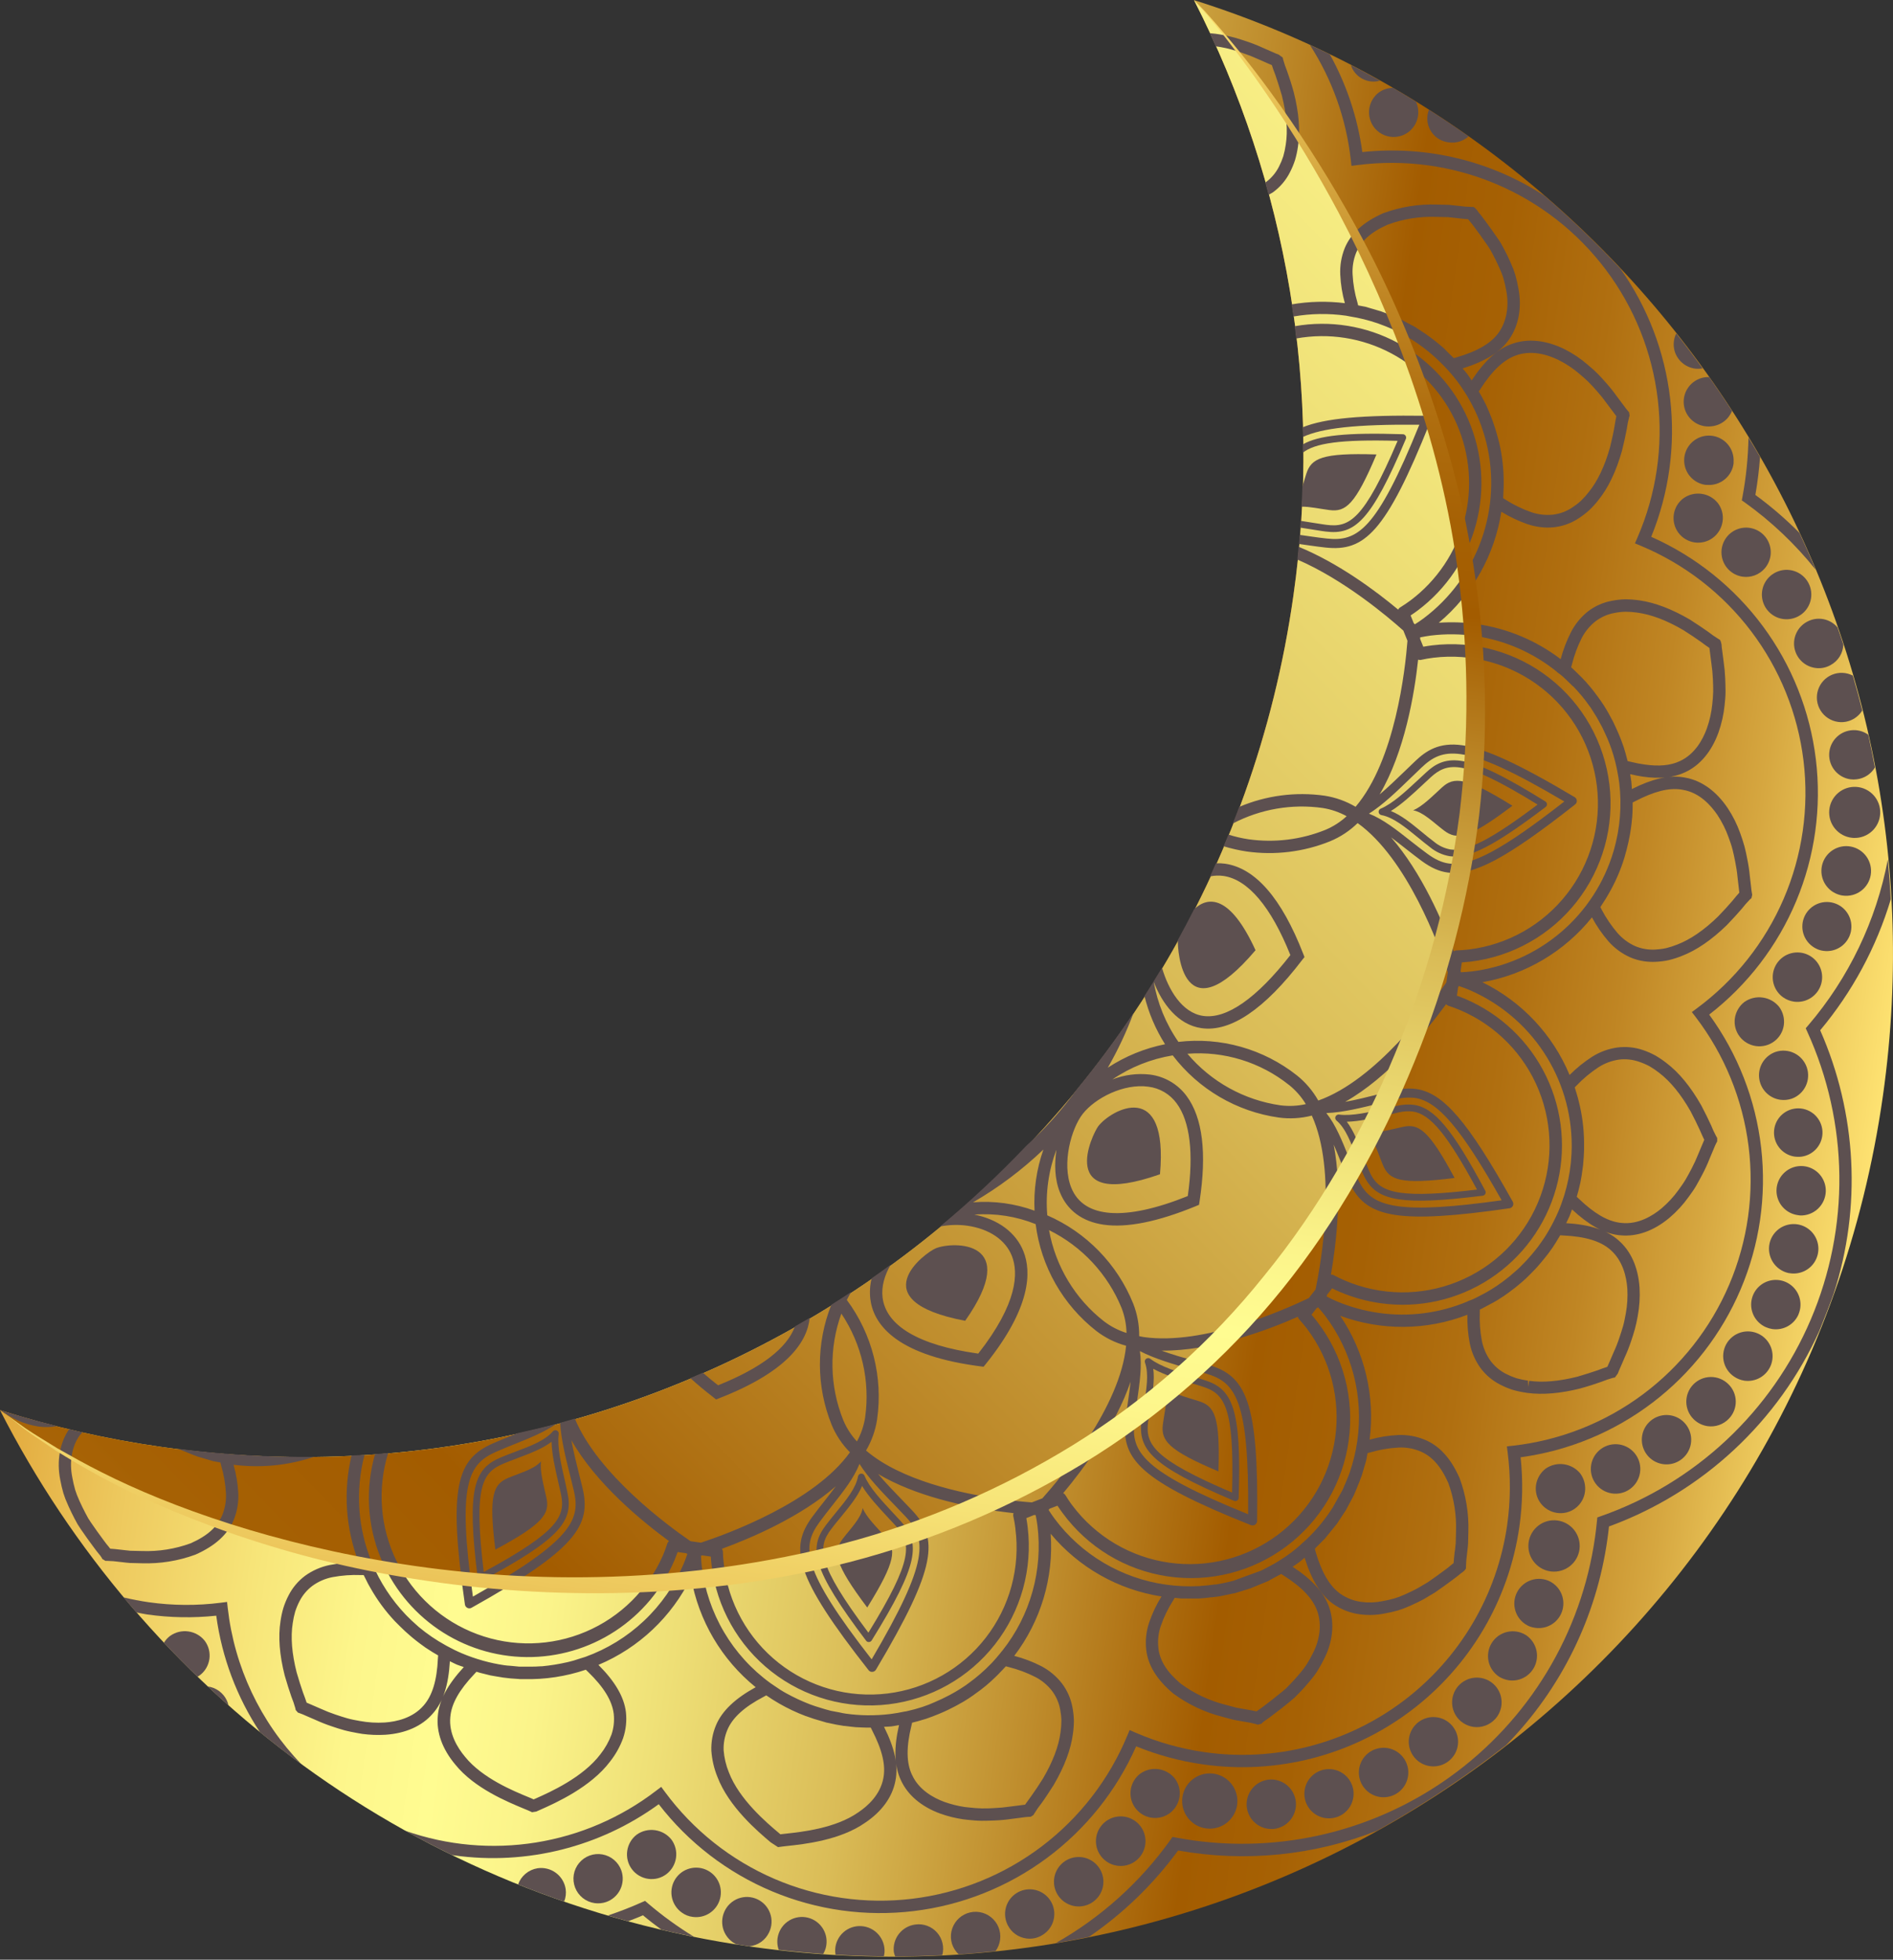 <svg width="231" height="239" viewBox="0 0 231 239" fill="none" xmlns="http://www.w3.org/2000/svg">
<rect x="0" y="0" width="231" height="239" fill="#333333" stroke="none"/>
<g clip-path="url(#clip0_5_9026)">
<path d="M0 171.978C17.476 206.171 50.752 231.609 91.657 237.414C158.452 246.889 220.293 200.429 229.771 133.634C238.288 73.626 201.653 17.644 145.703 0.014C157.161 22.403 161.396 47.793 157.826 72.689C148.351 139.484 86.507 185.95 19.712 176.469C13.029 175.519 6.435 174.017 0 171.978Z" fill="url(#paint0_linear_5_9026)"/>
<path d="M6.10352e-05 171.978C35.35 200.191 134.284 212.095 169.86 132.759C202.86 59.169 145.703 0.014 145.703 0.014C157.161 22.403 161.396 47.793 157.826 72.689C148.351 139.484 86.507 185.95 19.712 176.469C13.029 175.519 6.435 174.017 6.10352e-05 171.978Z" fill="url(#paint1_linear_5_9026)"/>
<g style="mix-blend-mode:overlay">
<path d="M153.21 115.887C144.333 126.375 143.67 115.968 143.735 114.634C144.413 113.405 145.071 112.159 145.708 110.898C147.425 109.268 150.113 109.132 153.21 115.887Z" fill="#5D5050"/>
<path d="M141.55 143.212C128.658 147.742 133.363 138.19 134.026 137.343C135.64 135.277 142.603 131.5 141.55 143.212Z" fill="#5D5050"/>
<path d="M117.777 161.083C104.941 158.647 112.879 152.772 114.198 152.238C116.337 151.38 124.721 151.215 117.777 161.083Z" fill="#5D5050"/>
<path d="M79.095 229.14C78.704 229.085 78.327 228.953 77.987 228.752C77.646 228.552 77.349 228.286 77.112 227.97C76.874 227.654 76.701 227.294 76.603 226.912C76.505 226.529 76.483 226.131 76.539 225.74C76.593 225.346 76.725 224.966 76.926 224.623C77.127 224.279 77.394 223.979 77.711 223.739C78.359 223.286 79.153 223.096 79.936 223.207C80.718 223.318 81.428 223.722 81.924 224.337C82.401 224.979 82.606 225.783 82.493 226.575C82.381 227.367 81.96 228.083 81.323 228.566C81.008 228.805 80.649 228.978 80.266 229.077C79.884 229.176 79.486 229.197 79.095 229.14Z" fill="#5D5050"/>
<path d="M94.949 236.057C95.144 235.284 95.639 234.621 96.324 234.212C97.009 233.804 97.828 233.685 98.601 233.881C99.374 234.076 100.037 234.571 100.445 235.256C100.854 235.941 100.973 236.76 100.777 237.533C100.706 237.801 100.597 238.059 100.453 238.296C98.648 238.172 96.838 238.006 95.024 237.798C94.828 237.238 94.802 236.632 94.949 236.057Z" fill="#5D5050"/>
<path d="M139.054 226.517C138.726 226.902 138.305 227.199 137.832 227.378C137.359 227.557 136.848 227.614 136.346 227.543C135.681 227.451 135.064 227.14 134.595 226.659C134.126 226.178 133.83 225.555 133.754 224.887C133.679 224.219 133.828 223.545 134.178 222.972C134.528 222.398 135.059 221.957 135.687 221.719C136.316 221.481 137.006 221.459 137.648 221.657C138.29 221.854 138.849 222.26 139.235 222.81C139.621 223.36 139.812 224.023 139.78 224.694C139.747 225.366 139.491 226.007 139.054 226.517Z" fill="#5D5050"/>
<path d="M105.115 234.907C105.913 234.957 106.659 235.322 107.188 235.921C107.717 236.521 107.987 237.306 107.938 238.104C107.925 238.268 107.898 238.43 107.857 238.589C105.901 238.571 103.936 238.507 101.963 238.396C101.922 238.172 101.907 237.943 101.92 237.714C101.945 237.32 102.047 236.934 102.221 236.58C102.395 236.225 102.638 235.908 102.935 235.647C103.231 235.386 103.577 235.187 103.951 235.06C104.325 234.933 104.72 234.881 105.115 234.907Z" fill="#5D5050"/>
<path d="M111.699 234.712C112.188 234.643 112.686 234.698 113.149 234.869C113.612 235.041 114.025 235.326 114.35 235.697C114.676 236.068 114.904 236.514 115.015 236.995C115.125 237.476 115.114 237.977 114.983 238.453C113.088 238.548 111.163 238.605 109.241 238.608C109.167 238.433 109.111 238.252 109.073 238.066C108.98 237.274 109.203 236.477 109.695 235.848C110.187 235.22 110.907 234.811 111.699 234.712Z" fill="#5D5050"/>
<path d="M133.498 231.861C133.031 232.23 132.464 232.452 131.87 232.5C131.276 232.547 130.681 232.417 130.161 232.127C129.641 231.837 129.218 231.399 128.946 230.869C128.674 230.338 128.566 229.74 128.634 229.148C128.702 228.556 128.944 227.997 129.33 227.543C129.715 227.088 130.226 226.758 130.799 226.594C131.372 226.43 131.981 226.439 132.548 226.62C133.116 226.802 133.617 227.147 133.988 227.613C134.237 227.923 134.422 228.28 134.532 228.662C134.642 229.044 134.675 229.444 134.63 229.839C134.584 230.234 134.461 230.616 134.266 230.963C134.072 231.31 133.811 231.615 133.498 231.861Z" fill="#5D5050"/>
<path d="M127.063 236.076C126.503 236.388 125.856 236.505 125.222 236.409C124.752 236.344 124.305 236.167 123.918 235.893C123.532 235.619 123.216 235.255 122.999 234.834C122.72 234.309 122.603 233.713 122.662 233.121C122.721 232.53 122.955 231.969 123.333 231.51C123.711 231.052 124.217 230.715 124.786 230.544C125.356 230.373 125.963 230.374 126.531 230.548C127.1 230.722 127.604 231.061 127.98 231.521C128.356 231.982 128.587 232.544 128.644 233.135C128.7 233.727 128.58 234.323 128.298 234.846C128.016 235.37 127.586 235.798 127.06 236.076H127.063Z" fill="#5D5050"/>
<path d="M84.531 233.783C84.055 233.724 83.601 233.546 83.212 233.263C82.608 232.839 82.18 232.207 82.01 231.488C81.84 230.769 81.94 230.013 82.29 229.362C82.641 228.712 83.217 228.212 83.911 227.959C84.605 227.705 85.368 227.714 86.055 227.985C86.742 228.256 87.306 228.77 87.641 229.429C87.975 230.088 88.055 230.847 87.867 231.561C87.68 232.276 87.236 232.896 86.621 233.306C86.006 233.716 85.263 233.885 84.531 233.783Z" fill="#5D5050"/>
<path d="M88.4 233.128C88.562 232.764 88.796 232.437 89.087 232.164C89.377 231.891 89.719 231.679 90.092 231.539C90.466 231.4 90.863 231.336 91.261 231.351C91.659 231.367 92.051 231.461 92.412 231.629C92.774 231.797 93.098 232.035 93.367 232.329C93.635 232.624 93.843 232.969 93.977 233.344C94.111 233.719 94.17 234.117 94.149 234.515C94.128 234.913 94.028 235.303 93.855 235.662C93.634 236.139 93.291 236.548 92.86 236.848C92.429 237.147 91.926 237.327 91.402 237.368C90.882 237.295 90.371 237.205 89.853 237.124C89.135 236.783 88.579 236.172 88.307 235.424C88.035 234.676 88.068 233.851 88.4 233.128Z" fill="#5D5050"/>
<path d="M116.177 237.089C116.021 236.597 115.993 236.074 116.097 235.568C116.201 235.063 116.433 234.593 116.771 234.202C117.108 233.812 117.54 233.515 118.025 233.34C118.511 233.164 119.033 233.116 119.542 233.2C120.051 233.284 120.53 233.497 120.933 233.819C121.336 234.141 121.65 234.561 121.845 235.039C122.039 235.517 122.108 236.037 122.044 236.549C121.98 237.061 121.786 237.548 121.48 237.963C119.989 238.118 118.502 238.25 116.989 238.35C116.618 238.003 116.339 237.57 116.177 237.089Z" fill="#5D5050"/>
<path d="M140.535 221.689C139.946 221.606 139.395 221.349 138.952 220.952C138.509 220.556 138.193 220.036 138.045 219.46C137.897 218.884 137.923 218.277 138.12 217.716C138.317 217.155 138.676 216.665 139.151 216.307C139.797 215.849 140.593 215.656 141.377 215.768C142.16 215.879 142.871 216.286 143.364 216.906C143.604 217.22 143.778 217.579 143.876 217.962C143.974 218.344 143.994 218.743 143.935 219.134C143.88 219.525 143.748 219.901 143.547 220.241C143.346 220.581 143.08 220.879 142.764 221.116C142.448 221.353 142.089 221.526 141.707 221.624C141.324 221.723 140.926 221.745 140.535 221.689Z" fill="#5D5050"/>
<path d="M147.698 223.021C147.663 223.021 147.606 223.021 147.552 223.021C146.665 223.002 145.821 222.634 145.203 221.996C144.586 221.358 144.245 220.503 144.255 219.615C144.264 218.728 144.624 217.88 145.255 217.255C145.886 216.631 146.738 216.281 147.625 216.281C148.513 216.281 149.365 216.631 149.996 217.255C150.627 217.88 150.986 218.728 150.996 219.615C151.005 220.503 150.664 221.358 150.047 221.996C149.43 222.634 148.586 223.002 147.698 223.021Z" fill="#5D5050"/>
<path d="M155.401 223.06C155.173 223.07 154.945 223.062 154.718 223.035C153.986 222.931 153.317 222.561 152.839 221.996C152.361 221.431 152.107 220.71 152.125 219.97C152.143 219.231 152.432 218.523 152.937 217.982C153.442 217.441 154.128 217.104 154.865 217.036C155.661 216.968 156.452 217.219 157.064 217.733C157.676 218.247 158.06 218.982 158.132 219.778C158.203 220.574 157.957 221.366 157.446 221.981C156.935 222.596 156.202 222.984 155.406 223.06H155.401Z" fill="#5D5050"/>
<path d="M162.989 221.654C162.581 221.763 162.155 221.791 161.736 221.736C161.001 221.628 160.333 221.252 159.859 220.68C159.385 220.109 159.14 219.382 159.17 218.641C159.2 217.899 159.503 217.195 160.022 216.663C160.54 216.132 161.237 215.812 161.978 215.764C162.719 215.716 163.451 215.944 164.034 216.403C164.617 216.863 165.009 217.522 165.134 218.254C165.26 218.986 165.11 219.738 164.714 220.366C164.318 220.994 163.704 221.453 162.989 221.654Z" fill="#5D5050"/>
<path d="M170.18 218.877C169.634 219.144 169.02 219.243 168.418 219.164C167.702 219.064 167.046 218.71 166.569 218.168C166.092 217.626 165.825 216.93 165.817 216.208C165.809 215.486 166.06 214.784 166.525 214.231C166.99 213.679 167.637 213.311 168.35 213.195C169.063 213.078 169.794 213.222 170.41 213.599C171.027 213.976 171.487 214.561 171.709 215.249C171.93 215.936 171.898 216.68 171.617 217.346C171.337 218.012 170.827 218.555 170.18 218.877Z" fill="#5D5050"/>
<path d="M186.156 199.381C186.738 199.75 187.176 200.308 187.398 200.961C187.62 201.613 187.611 202.322 187.375 202.97C187.138 203.617 186.687 204.164 186.096 204.52C185.506 204.876 184.811 205.019 184.128 204.926C183.711 204.861 183.31 204.717 182.948 204.501C182.285 204.068 181.818 203.392 181.648 202.619C181.479 201.846 181.619 201.037 182.039 200.366C182.46 199.695 183.126 199.216 183.896 199.032C184.666 198.848 185.477 198.973 186.156 199.381Z" fill="#5D5050"/>
<path d="M176.721 214.824C176.245 215.181 175.674 215.389 175.08 215.422C174.487 215.455 173.896 215.31 173.384 215.008C172.872 214.705 172.461 214.257 172.204 213.721C171.946 213.185 171.853 212.584 171.937 211.996C172.021 211.407 172.277 210.856 172.674 210.412C173.07 209.969 173.59 209.654 174.166 209.505C174.742 209.357 175.349 209.383 175.91 209.58C176.471 209.777 176.962 210.136 177.319 210.611C177.558 210.926 177.733 211.286 177.832 211.669C177.932 212.052 177.954 212.451 177.898 212.842C177.843 213.234 177.71 213.611 177.508 213.951C177.306 214.291 177.038 214.588 176.721 214.824Z" fill="#5D5050"/>
<path d="M189.161 191.638C188.346 191.513 187.614 191.072 187.122 190.41C186.63 189.748 186.42 188.919 186.535 188.103C186.651 187.287 187.084 186.549 187.739 186.05C188.395 185.55 189.222 185.33 190.039 185.436C190.857 185.542 191.6 185.966 192.107 186.616C192.614 187.266 192.844 188.089 192.748 188.908C192.651 189.727 192.236 190.475 191.592 190.989C190.948 191.504 190.127 191.744 189.307 191.657L189.161 191.638Z" fill="#5D5050"/>
<path d="M182.431 209.669C182.1 210.027 181.688 210.299 181.229 210.463C180.77 210.627 180.279 210.678 179.796 210.611C179.191 210.519 178.627 210.252 178.172 209.842C177.732 209.437 177.423 208.911 177.282 208.33C177.141 207.749 177.176 207.139 177.382 206.578C177.588 206.017 177.956 205.53 178.439 205.178C178.922 204.826 179.499 204.625 180.096 204.601C180.693 204.576 181.284 204.73 181.794 205.042C182.304 205.353 182.71 205.809 182.961 206.352C183.212 206.894 183.296 207.499 183.203 208.09C183.11 208.68 182.844 209.23 182.439 209.669H182.431Z" fill="#5D5050"/>
<path d="M188.855 192.743C189.545 193.01 190.112 193.523 190.448 194.182C190.784 194.841 190.866 195.601 190.677 196.316C190.489 197.032 190.043 197.653 189.426 198.061C188.809 198.469 188.063 198.635 187.331 198.528C187.1 198.496 186.873 198.439 186.654 198.358C185.923 198.056 185.34 197.48 185.03 196.752C184.719 196.025 184.707 195.205 184.996 194.469C185.285 193.733 185.851 193.139 186.572 192.817C187.294 192.494 188.114 192.467 188.855 192.743Z" fill="#5D5050"/>
<path d="M190.011 184.515C189.216 184.403 188.497 183.982 188.01 183.343C187.772 183.028 187.598 182.668 187.5 182.285C187.402 181.902 187.381 181.503 187.439 181.112C187.557 180.319 187.977 179.602 188.611 179.111C189.263 178.66 190.06 178.472 190.845 178.583C191.629 178.694 192.343 179.098 192.843 179.712C193.315 180.36 193.519 181.165 193.411 181.96C193.357 182.351 193.225 182.728 193.024 183.068C192.824 183.409 192.558 183.706 192.242 183.943C191.926 184.181 191.566 184.354 191.183 184.452C190.801 184.55 190.402 184.571 190.011 184.515Z" fill="#5D5050"/>
<path d="M198.404 181.895C197.676 182.228 196.846 182.26 196.095 181.981C195.344 181.703 194.735 181.137 194.401 180.41C194.067 179.682 194.036 178.851 194.315 178.101C194.593 177.35 195.158 176.741 195.886 176.407C196.246 176.242 196.636 176.149 197.032 176.134C197.428 176.119 197.823 176.182 198.195 176.32C198.567 176.458 198.908 176.668 199.198 176.938C199.489 177.207 199.723 177.532 199.889 177.892C200.054 178.252 200.147 178.642 200.162 179.038C200.177 179.434 200.113 179.829 199.975 180.201C199.837 180.572 199.628 180.913 199.358 181.204C199.088 181.495 198.764 181.729 198.404 181.895Z" fill="#5D5050"/>
<path d="M205.094 178.045C204.607 178.388 204.03 178.579 203.434 178.593C202.839 178.608 202.253 178.446 201.75 178.128C201.247 177.81 200.849 177.349 200.608 176.805C200.366 176.261 200.291 175.658 200.393 175.071C200.494 174.484 200.767 173.941 201.178 173.509C201.588 173.078 202.117 172.778 202.698 172.647C203.278 172.516 203.885 172.56 204.441 172.774C204.996 172.988 205.476 173.362 205.819 173.848C206.049 174.171 206.213 174.536 206.3 174.922C206.388 175.308 206.399 175.707 206.331 176.098C206.264 176.488 206.12 176.861 205.907 177.195C205.695 177.529 205.418 177.818 205.094 178.045Z" fill="#5D5050"/>
<path d="M219.827 141.065C219.531 141.096 219.233 141.091 218.939 141.049C218.203 140.923 217.542 140.525 217.088 139.932C216.634 139.34 216.42 138.598 216.49 137.855C216.56 137.112 216.908 136.423 217.464 135.926C218.021 135.428 218.744 135.16 219.491 135.173C220.237 135.187 220.95 135.482 221.488 135.999C222.026 136.517 222.348 137.218 222.391 137.963C222.433 138.708 222.193 139.442 221.717 140.017C221.242 140.592 220.567 140.967 219.827 141.065Z" fill="#5D5050"/>
<path d="M219.678 148.237L219.353 148.191C218.778 148.106 218.24 147.857 217.804 147.473C217.368 147.09 217.052 146.588 216.895 146.029C216.738 145.469 216.746 144.876 216.919 144.322C217.091 143.767 217.421 143.274 217.868 142.903C218.314 142.531 218.859 142.297 219.436 142.228C220.013 142.16 220.597 142.26 221.118 142.516C221.64 142.772 222.076 143.174 222.373 143.673C222.671 144.172 222.818 144.746 222.797 145.327C222.764 146.124 222.419 146.877 221.835 147.422C221.251 147.967 220.476 148.26 219.678 148.237Z" fill="#5D5050"/>
<path d="M218.221 155.254C217.444 155.074 216.768 154.595 216.34 153.921C215.912 153.247 215.766 152.432 215.934 151.651C216.06 151.078 216.351 150.555 216.77 150.144C217.19 149.734 217.72 149.455 218.295 149.342C218.871 149.228 219.467 149.285 220.011 149.505C220.554 149.725 221.022 150.099 221.357 150.581C221.691 151.063 221.878 151.632 221.894 152.219C221.91 152.805 221.754 153.383 221.446 153.883C221.139 154.382 220.692 154.781 220.161 155.03C219.63 155.28 219.038 155.369 218.457 155.287L218.221 155.254Z" fill="#5D5050"/>
<path d="M216.676 128.287C217.43 128.037 218.252 128.094 218.964 128.446C219.676 128.798 220.22 129.417 220.479 130.168C220.738 130.919 220.691 131.742 220.347 132.458C220.004 133.174 219.392 133.726 218.644 133.994C218.191 134.147 217.709 134.192 217.236 134.126C216.566 134.03 215.948 133.712 215.481 133.222C215.014 132.733 214.725 132.1 214.661 131.427C214.596 130.753 214.759 130.078 215.125 129.508C215.49 128.939 216.036 128.509 216.676 128.287Z" fill="#5D5050"/>
<path d="M215.503 161.868C214.958 161.632 214.494 161.239 214.172 160.74C213.849 160.24 213.681 159.656 213.69 159.061C213.699 158.467 213.884 157.888 214.221 157.398C214.558 156.909 215.033 156.53 215.586 156.309C216.138 156.089 216.743 156.038 217.325 156.161C217.907 156.284 218.439 156.577 218.854 157.003C219.27 157.428 219.55 157.967 219.659 158.552C219.769 159.136 219.703 159.74 219.47 160.287V160.303C219.207 160.911 218.751 161.415 218.173 161.738C217.595 162.061 216.927 162.185 216.272 162.09C216.007 162.049 215.749 161.975 215.503 161.868Z" fill="#5D5050"/>
<path d="M214.97 162.886C215.538 163.268 215.96 163.831 216.166 164.484C216.372 165.136 216.35 165.84 216.105 166.479C215.859 167.117 215.404 167.654 214.814 168C214.223 168.346 213.533 168.482 212.855 168.385C212.409 168.314 211.984 168.146 211.61 167.892C211.281 167.671 210.999 167.388 210.78 167.059C210.561 166.729 210.409 166.36 210.332 165.971C210.256 165.583 210.257 165.183 210.335 164.795C210.413 164.407 210.566 164.038 210.787 163.709C211.008 163.381 211.291 163.099 211.62 162.879C211.95 162.66 212.32 162.508 212.708 162.431C213.096 162.355 213.496 162.356 213.884 162.434C214.272 162.512 214.641 162.666 214.97 162.886Z" fill="#5D5050"/>
<path d="M210.955 173.039C210.624 173.382 210.217 173.642 209.767 173.797C209.317 173.953 208.836 173.999 208.364 173.932C207.731 173.837 207.144 173.547 206.686 173.101C206.114 172.544 205.787 171.782 205.777 170.983C205.768 170.185 206.075 169.415 206.633 168.844C207.19 168.272 207.952 167.946 208.75 167.936C209.549 167.926 210.318 168.234 210.89 168.791C211.176 169.064 211.405 169.391 211.564 169.753C211.722 170.116 211.807 170.506 211.813 170.901C211.819 171.297 211.746 171.689 211.599 172.056C211.452 172.423 211.233 172.757 210.955 173.039Z" fill="#5D5050"/>
<path d="M217.677 125.022C217.623 125.413 217.492 125.79 217.29 126.13C217.089 126.471 216.822 126.767 216.505 127.003C215.864 127.483 215.059 127.689 214.267 127.576C213.474 127.463 212.758 127.041 212.276 126.402C212.038 126.087 211.865 125.728 211.767 125.346C211.669 124.963 211.648 124.565 211.705 124.174C211.825 123.387 212.244 122.676 212.875 122.19C213.525 121.738 214.323 121.548 215.107 121.66C215.891 121.771 216.605 122.175 217.103 122.791C217.578 123.431 217.784 124.232 217.677 125.022Z" fill="#5D5050"/>
<path d="M215.655 74.389C215.284 73.923 215.06 73.357 215.01 72.763C214.961 72.17 215.088 71.575 215.376 71.053C215.665 70.532 216.101 70.108 216.63 69.834C217.159 69.56 217.758 69.449 218.35 69.515C218.942 69.581 219.501 69.821 219.957 70.205C220.413 70.588 220.745 71.098 220.912 71.67C221.078 72.242 221.071 72.851 220.892 73.419C220.713 73.987 220.37 74.49 219.905 74.863C219.583 75.119 219.212 75.307 218.814 75.416C218.417 75.525 218.002 75.552 217.593 75.497C216.829 75.39 216.135 74.993 215.655 74.389Z" fill="#5D5050"/>
<path d="M212.639 70.331C211.978 70.234 211.368 69.92 210.905 69.438C210.442 68.956 210.153 68.334 210.083 67.67C210.013 67.005 210.167 66.337 210.519 65.769C210.871 65.201 211.402 64.767 212.028 64.535C212.655 64.302 213.341 64.285 213.978 64.486C214.615 64.686 215.167 65.093 215.548 65.642C215.928 66.192 216.115 66.852 216.078 67.519C216.042 68.186 215.784 68.822 215.346 69.326C215.015 69.707 214.593 69.998 214.12 70.173C213.647 70.349 213.138 70.403 212.639 70.331Z" fill="#5D5050"/>
<path d="M223.352 81.13C222.796 81.439 222.153 81.556 221.524 81.463C220.893 81.377 220.305 81.092 219.846 80.65C219.387 80.208 219.08 79.632 218.969 79.004C218.858 78.376 218.949 77.73 219.23 77.157C219.51 76.585 219.964 76.116 220.528 75.819C221.131 75.491 221.829 75.383 222.504 75.511C223.178 75.639 223.788 75.996 224.229 76.522C224.47 77.216 224.714 77.909 224.941 78.604C224.922 79.128 224.765 79.637 224.486 80.081C224.207 80.524 223.815 80.886 223.352 81.13Z" fill="#5D5050"/>
<path d="M221.665 115.714C220.98 115.394 220.44 114.827 220.156 114.127C219.871 113.426 219.862 112.643 220.131 111.936C220.4 111.229 220.926 110.65 221.604 110.315C222.282 109.98 223.062 109.914 223.787 110.131C224.512 110.347 225.128 110.83 225.511 111.482C225.895 112.134 226.017 112.907 225.854 113.646C225.691 114.384 225.254 115.034 224.632 115.464C224.01 115.893 223.248 116.072 222.499 115.963C222.209 115.926 221.928 115.841 221.665 115.714Z" fill="#5D5050"/>
<path d="M217.601 121.64C216.998 121.216 216.571 120.584 216.401 119.866C216.232 119.147 216.332 118.392 216.682 117.742C217.032 117.092 217.609 116.593 218.302 116.34C218.996 116.087 219.758 116.097 220.445 116.368C221.131 116.64 221.695 117.153 222.028 117.812C222.361 118.471 222.441 119.229 222.253 119.943C222.065 120.656 221.621 121.276 221.006 121.685C220.392 122.094 219.648 122.263 218.917 122.16C218.444 122.09 217.994 121.913 217.601 121.64Z" fill="#5D5050"/>
<path d="M226.232 102.194C226.153 102.197 226.073 102.191 225.994 102.177C225.183 102.091 224.437 101.689 223.919 101.059C223.4 100.429 223.15 99.62 223.221 98.807C223.292 97.994 223.679 97.242 224.299 96.711C224.919 96.18 225.723 95.914 226.537 95.97C227.351 96.025 228.111 96.398 228.654 97.008C229.196 97.618 229.477 98.416 229.437 99.231C229.398 100.046 229.039 100.813 228.44 101.367C227.841 101.921 227.048 102.218 226.232 102.194Z" fill="#5D5050"/>
<path d="M224.559 109.162C223.793 108.972 223.132 108.49 222.716 107.819C222.3 107.148 222.163 106.342 222.332 105.571C222.502 104.8 222.966 104.126 223.625 103.692C224.284 103.258 225.086 103.098 225.861 103.247C226.636 103.396 227.323 103.841 227.775 104.488C228.227 105.135 228.408 105.932 228.281 106.711C228.154 107.49 227.727 108.188 227.093 108.658C226.459 109.127 225.666 109.33 224.884 109.224C224.774 109.213 224.665 109.192 224.559 109.162Z" fill="#5D5050"/>
<path d="M226.582 95.041C226.317 95.077 226.05 95.077 225.786 95.041C225.064 94.935 224.405 94.571 223.931 94.016C223.457 93.461 223.201 92.753 223.209 92.024C223.218 91.294 223.491 90.593 223.978 90.049C224.464 89.506 225.132 89.157 225.856 89.069C226.608 88.971 227.369 89.165 227.984 89.61C228.282 90.931 228.539 92.263 228.796 93.595C228.563 93.99 228.242 94.326 227.858 94.577C227.474 94.828 227.037 94.987 226.582 95.041Z" fill="#5D5050"/>
<path d="M225.607 87.934C225.183 88.071 224.734 88.109 224.294 88.045C223.861 87.984 223.446 87.828 223.079 87.59C222.712 87.352 222.401 87.037 222.168 86.666C221.936 86.295 221.787 85.879 221.732 85.444C221.677 85.01 221.718 84.569 221.851 84.153C221.984 83.736 222.206 83.353 222.502 83.031C222.798 82.709 223.161 82.455 223.566 82.288C223.97 82.12 224.406 82.043 224.843 82.062C225.28 82.08 225.708 82.194 226.097 82.395C226.508 83.806 226.894 85.224 227.253 86.648C226.876 87.26 226.292 87.717 225.607 87.934Z" fill="#5D5050"/>
<path d="M209.634 61.364C209.872 61.68 210.046 62.039 210.144 62.422C210.242 62.805 210.263 63.204 210.205 63.595C210.092 64.385 209.672 65.098 209.035 65.58C208.398 66.059 207.597 66.265 206.807 66.155C206.018 66.044 205.304 65.625 204.823 64.99C204.345 64.351 204.138 63.549 204.249 62.759C204.303 62.367 204.434 61.989 204.635 61.648C204.837 61.308 205.104 61.01 205.421 60.774C206.065 60.313 206.861 60.117 207.646 60.227C208.43 60.337 209.142 60.744 209.634 61.364Z" fill="#5D5050"/>
<path d="M176.797 17.362L176.65 17.343C176.217 17.276 175.805 17.113 175.443 16.865C175.082 16.617 174.781 16.292 174.562 15.912C174.343 15.533 174.212 15.109 174.179 14.672C174.146 14.235 174.212 13.796 174.371 13.388C176.011 14.433 177.62 15.505 179.206 16.637C178.882 16.926 178.498 17.141 178.082 17.266C177.665 17.392 177.227 17.424 176.797 17.362Z" fill="#5D5050"/>
<path d="M204.344 42.789C204.151 42.083 204.223 41.33 204.544 40.672C205.649 42.067 206.722 43.485 207.763 44.925C207.456 44.985 207.142 44.995 206.832 44.955C206.252 44.873 205.708 44.625 205.267 44.241C204.825 43.856 204.504 43.352 204.344 42.789Z" fill="#5D5050"/>
<path d="M208.833 51.994C208.432 52.042 208.025 52.01 207.637 51.898C207.25 51.786 206.888 51.598 206.574 51.344C206.26 51.09 206.001 50.776 205.811 50.419C205.621 50.063 205.504 49.673 205.468 49.271C205.432 48.869 205.477 48.463 205.6 48.079C205.723 47.695 205.922 47.339 206.185 47.033C206.449 46.727 206.771 46.477 207.132 46.297C207.494 46.118 207.888 46.013 208.291 45.989C208.38 45.989 208.467 45.989 208.562 45.989C209.52 47.343 210.457 48.726 211.353 50.121C211.145 50.634 210.8 51.081 210.356 51.411C209.911 51.742 209.384 51.943 208.833 51.994Z" fill="#5D5050"/>
<path d="M208.264 59.133C208.215 59.144 208.164 59.144 208.115 59.133C207.529 59.051 206.981 58.799 206.538 58.408C206.094 58.017 205.775 57.505 205.621 56.934C205.466 56.363 205.482 55.76 205.667 55.199C205.853 54.637 206.198 54.142 206.662 53.776C207.126 53.409 207.687 53.187 208.276 53.136C208.865 53.086 209.456 53.209 209.975 53.492C210.495 53.774 210.92 54.202 211.198 54.724C211.476 55.246 211.595 55.837 211.54 56.426H211.559C211.48 57.222 211.089 57.953 210.471 58.461C209.853 58.969 209.06 59.21 208.264 59.133Z" fill="#5D5050"/>
<path d="M171.872 16.106C171.234 16.584 170.432 16.79 169.642 16.677C168.852 16.565 168.139 16.145 167.659 15.508C167.182 14.862 166.978 14.055 167.091 13.261C167.146 12.87 167.278 12.493 167.478 12.153C167.679 11.813 167.945 11.516 168.26 11.279C168.766 10.912 169.376 10.716 170.001 10.721C170.943 11.262 171.867 11.842 172.79 12.41C173.082 13.039 173.15 13.748 172.983 14.42C172.816 15.092 172.424 15.688 171.872 16.106Z" fill="#5D5050"/>
<path d="M164.947 8.198C164.903 8.106 164.882 8.011 164.847 7.927C166.043 8.544 167.218 9.189 168.388 9.844C167.715 10.029 166.997 9.968 166.366 9.669C165.735 9.371 165.231 8.857 164.947 8.219V8.198Z" fill="#5D5050"/>
<path d="M24.98 200.104C25.458 200.742 25.664 201.543 25.552 202.332C25.439 203.122 25.019 203.834 24.382 204.314C24.29 204.378 24.194 204.437 24.095 204.49C22.698 203.141 21.334 201.763 20.002 200.353C20.197 200.023 20.457 199.735 20.765 199.506C21.411 199.049 22.208 198.856 22.991 198.968C23.775 199.079 24.487 199.485 24.98 200.104Z" fill="#5D5050"/>
<path d="M65.588 227.851C66.378 227.733 67.183 227.932 67.828 228.406C68.472 228.879 68.903 229.588 69.026 230.377C69.102 230.898 69.038 231.43 68.842 231.918C66.943 231.263 65.07 230.564 63.221 229.822C63.404 229.312 63.719 228.86 64.135 228.513C64.552 228.167 65.053 227.938 65.588 227.851Z" fill="#5D5050"/>
<path d="M73.967 231.969C73.515 232.122 73.034 232.168 72.562 232.102C72.033 232.027 71.534 231.812 71.115 231.48C70.697 231.148 70.374 230.71 70.181 230.212C69.988 229.715 69.931 229.174 70.015 228.647C70.1 228.119 70.324 227.624 70.664 227.212C71.003 226.799 71.447 226.485 71.948 226.301C72.449 226.117 72.991 226.069 73.517 226.164C74.042 226.258 74.534 226.491 74.939 226.838C75.346 227.185 75.652 227.634 75.827 228.138C76.087 228.893 76.037 229.72 75.689 230.438C75.34 231.156 74.721 231.707 73.967 231.969Z" fill="#5D5050"/>
<path d="M27.685 207.395C27.772 207.586 27.839 207.786 27.886 207.991C27.026 207.232 26.179 206.462 25.343 205.678C25.847 205.743 26.326 205.935 26.735 206.235C27.145 206.535 27.472 206.934 27.685 207.395Z" fill="#5D5050"/>
<path d="M212.549 61.029L212.636 60.557C213.078 58.188 213.32 55.785 213.362 53.375C213.833 54.157 214.317 54.934 214.775 55.728C214.664 57.281 214.473 58.828 214.204 60.363C216.116 61.76 217.915 63.307 219.583 64.989C220.276 66.475 220.939 67.975 221.573 69.489C219.084 66.376 216.179 63.619 212.939 61.297L212.549 61.029Z" fill="#5D5050"/>
<path d="M78.713 231.828L79.076 232.14C80.833 233.64 82.707 234.998 84.68 236.201C83.35 235.93 82.024 235.659 80.711 235.34C79.945 234.777 79.192 234.2 78.461 233.585C77.86 233.856 77.248 234.078 76.642 234.316C75.829 234.092 75.001 233.848 74.186 233.61C75.567 233.141 76.934 232.627 78.274 232.018L78.713 231.828Z" fill="#5D5050"/>
<path d="M223.769 157.761C223.227 159.288 222.632 160.791 222.025 162.288C219.552 167.779 216.005 172.72 211.594 176.82C207.183 180.92 201.997 184.097 196.341 186.164C196.287 186.678 196.222 187.19 196.151 187.699C194.829 197.198 190.484 206.019 183.76 212.858C178.794 216.725 173.539 220.206 168.041 223.27C160.328 226.307 151.924 227.143 143.764 225.685C140.759 229.786 137.081 233.348 132.886 236.22C131.533 236.49 130.193 236.761 128.825 236.98C134.343 233.86 139.114 229.574 142.806 224.421L143.077 224.028L143.551 224.118C149.324 225.203 155.258 225.106 160.994 223.835C166.729 222.563 172.148 220.143 176.922 216.72C181.696 213.297 185.727 208.941 188.772 203.917C191.817 198.893 193.813 193.304 194.638 187.488C194.73 186.841 194.806 186.191 194.871 185.538L194.917 185.065L195.369 184.905C201.067 182.903 206.287 179.737 210.695 175.608C215.102 171.478 218.602 166.477 220.97 160.92C223.339 155.364 224.524 149.376 224.452 143.337C224.379 137.297 223.049 131.339 220.547 125.842L220.349 125.406L220.663 125.04C225.607 119.257 228.954 112.281 230.372 104.806C230.525 106.43 230.644 108.055 230.729 109.679C228.969 115.532 226.038 120.966 222.115 125.652C226.587 135.79 227.176 147.218 223.769 157.761Z" fill="#5D5050"/>
<path d="M201.495 65.471C206.906 67.866 211.602 71.624 215.124 76.379C218.646 81.134 220.872 86.722 221.585 92.595C222.298 98.469 221.474 104.427 219.192 109.887C216.911 115.346 213.25 120.119 208.57 123.739C212.056 128.518 214.242 134.12 214.913 139.998C215.584 145.876 214.718 151.827 212.398 157.269C210.078 162.712 206.385 167.458 201.68 171.044C196.975 174.631 191.42 176.934 185.557 177.728C185.856 180.543 185.806 183.383 185.409 186.186C184.134 195.151 179.351 203.242 172.111 208.68C164.871 214.119 155.767 216.458 146.802 215.184C144.003 214.788 141.263 214.048 138.645 212.98C136.252 218.392 132.494 223.088 127.739 226.61C122.984 230.132 117.396 232.358 111.522 233.069C105.648 233.781 99.689 232.954 94.231 230.67C88.773 228.385 84.002 224.722 80.386 220.038C73.197 225.268 64.26 227.507 55.454 226.287C55.346 226.27 55.24 226.246 55.132 226.23C53.215 225.293 51.328 224.311 49.471 223.284C54.578 225.075 60.05 225.565 65.394 224.71C70.738 223.855 75.784 221.682 80.077 218.387L80.686 217.924L81.141 218.538C84.571 223.188 89.174 226.845 94.479 229.134C99.784 231.423 105.602 232.263 111.338 231.568C117.075 230.874 122.524 228.669 127.129 225.179C131.734 221.689 135.331 217.039 137.551 211.705L137.846 210.998L138.547 211.304C141.25 212.475 144.097 213.279 147.013 213.695C151.257 214.298 155.579 214.059 159.731 212.992C163.883 211.925 167.784 210.05 171.211 207.475C174.638 204.9 177.525 201.674 179.705 197.983C181.886 194.293 183.318 190.208 183.92 185.964C184.334 183.046 184.355 180.085 183.979 177.162L183.882 176.401L184.64 176.315C190.381 175.666 195.847 173.506 200.48 170.055C205.113 166.603 208.748 161.985 211.014 156.67C213.279 151.355 214.094 145.534 213.375 139.802C212.656 134.069 210.429 128.63 206.921 124.039L206.453 123.43L207.067 122.975C211.714 119.542 215.366 114.937 217.652 109.631C219.938 104.325 220.775 98.508 220.079 92.773C219.382 87.038 217.177 81.59 213.688 76.986C210.199 72.381 205.551 68.784 200.218 66.562L199.508 66.267L199.814 65.566C202.116 60.269 202.973 54.456 202.298 48.72C201.622 42.984 199.438 37.53 195.969 32.912C192.499 28.295 187.868 24.679 182.546 22.434C177.225 20.189 171.403 19.395 165.675 20.132L164.917 20.229L164.833 19.468C164.272 14.483 162.564 9.695 159.843 5.48C160.661 5.857 161.473 6.242 162.28 6.636C164.328 10.326 165.672 14.366 166.241 18.548C174.051 17.716 181.91 19.604 188.489 23.895C191.723 26.691 194.808 29.654 197.732 32.772C201.06 37.466 203.15 42.923 203.808 48.639C204.465 54.355 203.67 60.145 201.495 65.471Z" fill="#5D5050"/>
<path d="M26.949 195.466L27.707 195.369L27.793 196.13C28.603 203.297 31.766 209.993 36.787 215.17C35.065 213.907 33.38 212.604 31.73 211.261C28.9 206.987 27.074 202.128 26.388 197.047C23.576 197.345 20.738 197.294 17.939 196.896C17.503 196.836 17.081 196.728 16.647 196.649C16.122 196.047 15.602 195.437 15.088 194.819C16.092 195.058 17.113 195.258 18.15 195.407C21.067 195.819 24.026 195.839 26.949 195.466Z" fill="#5D5050"/>
<path d="M29.079 182.095C29.132 183.199 28.948 184.301 28.538 185.327C27.796 187.133 26.274 188.525 23.849 189.6C21.756 190.369 19.534 190.728 17.305 190.655L15.846 190.618C15.54 190.596 15.248 190.561 14.977 190.528L14.614 190.488C14.118 190.417 13.618 190.375 13.117 190.363H12.873L12.497 190.141L12.394 189.954C12.295 189.798 12.184 189.649 12.061 189.51C11.888 189.296 11.682 189.045 11.476 188.752L11.311 188.528C10.897 187.967 10.412 187.312 9.92 186.584L9.803 186.41C9.698 186.253 9.589 186.096 9.47 185.896L9.088 185.195C8.834 184.707 8.59 184.209 8.357 183.69L8.271 183.489C8.058 183.035 7.877 182.566 7.729 182.087C7.576 181.552 7.449 181.01 7.35 180.462C6.898 178.196 7.299 175.957 8.433 174.303C8.975 174.433 9.516 174.574 10.058 174.693C9.941 174.828 9.787 174.964 9.698 175.096C8.761 176.428 8.441 178.275 8.823 180.184C8.91 180.682 9.029 181.185 9.17 181.692C9.298 182.105 9.454 182.509 9.635 182.902L9.719 183.097C9.936 183.576 10.166 184.05 10.404 184.499L10.759 185.16C10.848 185.303 10.943 185.43 11.03 185.579L11.149 185.755C11.628 186.459 12.102 187.109 12.502 187.65L12.676 187.886C12.868 188.157 13.052 188.387 13.217 188.579C13.304 188.685 13.382 188.785 13.453 188.877C13.799 188.896 14.238 188.942 14.766 189.004L15.142 189.047C15.394 189.077 15.662 189.11 15.908 189.129L17.34 189.161C19.355 189.232 21.365 188.913 23.259 188.222C25.305 187.315 26.534 186.218 27.13 184.762C27.464 183.932 27.616 183.04 27.574 182.146C27.512 180.986 27.315 179.836 26.986 178.722L26.895 178.364L26.039 178.207C25.877 178.167 25.703 178.112 25.522 178.056L24.141 177.649C24.109 177.649 24.076 177.622 24.044 177.614C23.881 177.557 23.724 177.492 23.562 177.433C23.5 177.406 23.437 177.387 23.372 177.36C23.242 177.306 23.102 177.246 22.934 177.178C22.798 177.119 22.663 177.065 22.511 177.011C22.36 176.956 22.168 176.872 21.97 176.789L21.821 176.721L21.794 176.705C27.271 177.4 32.788 177.725 38.309 177.677C35.154 178.733 31.8 179.063 28.5 178.64C28.822 179.766 29.017 180.925 29.079 182.095Z" fill="#5D5050"/>
<path d="M87.774 170.521L87.379 170.675L87.043 170.405C85.985 169.592 85.059 168.821 84.247 168.071C84.756 167.857 85.262 167.632 85.766 167.413C86.342 167.919 86.954 168.428 87.623 168.948C92.902 166.839 96.067 164.389 97.004 161.768C97.61 161.427 98.206 161.08 98.804 160.729C98.52 163.598 96.145 167.264 87.774 170.521Z" fill="#5D5050"/>
<path d="M174.46 50.963C174.509 51.037 174.539 51.123 174.548 51.211C174.557 51.3 174.544 51.389 174.512 51.472C169.097 65.044 166.455 67.28 161.766 66.779C161.159 66.714 160.553 66.633 159.949 66.546L158.509 66.341C158.541 65.975 158.568 65.609 158.598 65.244H158.674L160.114 65.45C160.707 65.534 161.3 65.615 161.893 65.677C165.58 66.073 167.933 64.814 173.201 51.799C165.385 51.729 161.289 52.222 159.001 53.288C159.001 52.896 158.972 52.506 158.961 52.114C161.668 51.014 166.173 50.603 174.019 50.708C174.107 50.713 174.194 50.738 174.27 50.782C174.347 50.827 174.412 50.888 174.46 50.963Z" fill="#5D5050"/>
<path d="M1.757 173.039C1.148 172.725 0.561 172.371 -0 171.978C2.285 172.7 4.602 173.331 6.963 173.927C6.226 174.061 5.473 174.081 4.73 173.984C3.695 173.828 2.692 173.509 1.757 173.039Z" fill="#5D5050"/>
<path d="M154.51 88.213C154.301 89.114 154.074 89.962 153.817 90.742C154.066 89.897 154.274 89.055 154.51 88.213Z" fill="#5D5050"/>
<path d="M159.031 116.326L159.186 116.721L158.915 117.06C154.312 123.091 150.162 125.896 146.615 125.393C143.738 124.984 141.815 122.415 140.765 119.688C141.109 119.147 141.461 118.584 141.796 118.023C142.568 120.687 144.233 123.533 146.827 123.901C149.691 124.31 153.365 121.735 157.461 116.48C155.103 110.586 152.282 107.254 149.285 106.829C148.744 106.753 148.194 106.773 147.66 106.888C147.907 106.347 148.134 105.805 148.372 105.285C148.748 105.269 149.124 105.286 149.496 105.337C153.192 105.87 156.397 109.557 159.031 116.326Z" fill="#5D5050"/>
<path d="M163.55 33.506C163.496 32.401 163.681 31.298 164.091 30.271C164.833 28.468 166.365 27.087 168.791 26.004C170.883 25.231 173.106 24.871 175.335 24.945L176.794 24.98C177.092 25.005 177.373 25.037 177.639 25.07L178.031 25.113C178.525 25.184 179.022 25.225 179.52 25.235H179.791L179.999 25.37L180.246 25.641C180.347 25.798 180.461 25.947 180.584 26.088C180.757 26.302 180.96 26.553 181.242 26.943C181.673 27.531 182.19 28.232 182.82 29.158C182.934 29.323 183.048 29.491 183.172 29.699L183.551 30.403C183.822 30.891 184.055 31.389 184.285 31.906L184.364 32.09C184.577 32.55 184.758 33.025 184.905 33.511C185.062 34.053 185.189 34.621 185.284 35.152C185.739 37.45 185.33 39.722 184.163 41.379C183.094 42.933 181.212 44.086 178.478 44.931C178.67 45.166 178.879 45.388 179.063 45.632C179.247 45.876 179.406 46.144 179.582 46.398C181.188 43.962 182.783 42.513 184.58 41.912C186.475 41.257 188.641 41.479 190.88 42.567C191.903 43.079 192.858 43.715 193.723 44.462C194.151 44.825 194.581 45.196 194.979 45.597C195.377 45.998 195.702 46.371 196.027 46.739C196.492 47.263 196.929 47.812 197.334 48.383L198.147 49.466C198.296 49.682 198.457 49.891 198.629 50.091L198.791 50.278L198.861 50.692L198.799 50.871C198.672 51.359 198.574 51.854 198.507 52.354C198.371 53.088 198.168 53.995 197.925 54.989C197.221 57.479 196.254 59.499 195.055 60.983C194.712 61.423 194.336 61.838 193.931 62.222C193.528 62.587 193.096 62.918 192.64 63.213C191.751 63.8 190.738 64.171 189.681 64.296C189.069 64.367 188.452 64.358 187.843 64.269C187.356 64.199 186.877 64.087 186.41 63.934C185.29 63.545 184.215 63.035 183.205 62.412C182.389 67.701 179.677 72.513 175.573 75.949C177.125 75.84 178.684 75.894 180.224 76.111C183.941 76.641 187.46 78.114 190.447 80.389C190.745 79.253 191.164 78.153 191.698 77.107C192.206 76.112 192.924 75.238 193.801 74.546C194.649 73.903 195.636 73.468 196.682 73.274C197.217 73.167 197.761 73.106 198.306 73.092C198.91 73.094 199.512 73.139 200.109 73.228C201.959 73.499 203.997 74.27 206.198 75.553C207.037 76.095 207.809 76.601 208.432 77.045C208.823 77.352 209.23 77.636 209.653 77.898L209.875 78.025L209.986 78.236L210.072 78.58C210.087 78.835 210.115 79.089 210.156 79.341L210.335 80.719C210.435 81.402 210.499 82.09 210.527 82.779C210.546 83.285 210.562 83.811 210.565 84.355C210.568 84.899 210.503 85.47 210.449 86.02C210.334 87.158 210.081 88.278 209.696 89.355C208.851 91.678 207.441 93.349 205.635 94.18C204.244 94.838 202.56 95.016 200.491 94.721C199.985 94.651 199.457 94.537 198.921 94.415C198.97 94.716 199.032 95.011 199.067 95.314C199.102 95.617 199.11 95.926 199.135 96.232C201.571 95.003 203.559 94.532 205.337 94.784C205.465 94.802 205.589 94.824 205.703 94.849C207.671 95.217 209.444 96.497 210.833 98.563C211.461 99.513 211.972 100.536 212.355 101.609C212.544 102.15 212.728 102.675 212.874 103.217C213.021 103.758 213.115 104.254 213.21 104.733C213.354 105.425 213.46 106.125 213.527 106.828L213.681 108.163C213.719 108.496 213.744 108.759 213.784 108.932L213.819 109.124L213.727 109.536L213.538 109.698C213.187 110.056 212.857 110.434 212.55 110.83C212.065 111.401 211.434 112.083 210.728 112.82C208.873 114.628 207.027 115.893 205.245 116.58C204.728 116.788 204.197 116.959 203.656 117.092C203.122 117.209 202.578 117.28 202.032 117.303C201.568 117.324 201.103 117.302 200.643 117.238C200.053 117.154 199.476 116.992 198.929 116.756C197.917 116.303 197.013 115.638 196.279 114.807C195.502 113.908 194.826 112.928 194.262 111.883C190.912 116.056 186.158 118.867 180.887 119.791C185.692 122.145 189.477 126.166 191.535 131.105C192.368 130.267 193.289 129.521 194.283 128.882C195.219 128.289 196.272 127.903 197.37 127.751C198.425 127.614 199.498 127.723 200.505 128.07C201.025 128.248 201.53 128.47 202.013 128.733C202.485 129.009 202.937 129.316 203.366 129.654C204.891 130.81 206.312 132.54 207.606 134.817C208.066 135.697 208.48 136.531 208.795 137.226C208.978 137.689 209.189 138.141 209.425 138.58L209.547 138.786V139.205L209.45 139.376C209.328 139.616 209.218 139.863 209.122 140.115L208.608 141.339C208.353 141.986 208.062 142.619 207.736 143.234C207.5 143.686 207.249 144.146 206.978 144.62C206.707 145.094 206.363 145.557 206.041 146.001C205.374 146.934 204.594 147.78 203.718 148.521C201.823 150.11 199.757 150.85 197.762 150.657C197.635 150.657 197.505 150.633 197.38 150.617C195.602 150.362 193.823 149.352 191.828 147.498C191.719 147.785 191.633 148.075 191.508 148.362C191.384 148.649 191.238 148.903 191.118 149.174C193.956 149.342 196.073 150.002 197.494 151.261C199.016 152.571 199.906 154.567 200.072 157.047C200.137 158.2 200.064 159.357 199.852 160.493C199.752 161.035 199.646 161.576 199.5 162.099C199.354 162.621 199.192 163.114 199.035 163.582C198.813 164.25 198.554 164.905 198.26 165.545L197.719 166.796C197.586 167.096 197.478 167.337 197.426 167.5L197.069 167.995L196.834 168.038C196.35 168.173 195.875 168.334 195.41 168.523C194.706 168.775 193.818 169.064 192.835 169.335C190.398 169.95 188.216 170.128 186.367 169.877L186.215 169.852C185.666 169.775 185.123 169.658 184.591 169.503C184.075 169.338 183.573 169.129 183.091 168.88C182.139 168.402 181.312 167.708 180.674 166.855C180.024 165.956 179.574 164.929 179.355 163.842C179.13 162.691 179.032 161.519 179.065 160.347C174.079 162.275 168.561 162.32 163.544 160.471C166.54 164.903 167.816 170.275 167.134 175.581C168.263 175.262 169.425 175.072 170.597 175.015C171.703 174.965 172.807 175.156 173.832 175.576C175.638 176.309 177.032 177.831 178.107 180.257C178.889 182.353 179.254 184.582 179.182 186.819L179.147 188.278C179.125 188.592 179.09 188.887 179.057 189.166L179.017 189.516C178.946 190.012 178.905 190.512 178.892 191.013V191.283L178.754 191.489L178.483 191.736C178.322 191.839 178.169 191.955 178.026 192.082C177.815 192.253 177.568 192.453 177.214 192.705C176.623 193.143 175.906 193.671 175.107 194.216L173.721 195.044C173.242 195.298 172.738 195.542 172.219 195.778L171.969 195.886C171.53 196.087 171.078 196.258 170.616 196.398C170.076 196.552 169.528 196.679 168.975 196.777C167.969 196.982 166.936 197.016 165.919 196.877C164.783 196.725 163.699 196.309 162.754 195.661C161.2 194.578 160.046 192.71 159.199 189.976C158.961 190.171 158.739 190.379 158.487 190.566C158.235 190.753 157.983 190.904 157.734 191.078C160.138 192.651 161.619 194.286 162.21 196.065C162.873 197.984 162.635 200.28 161.565 202.346C161.315 202.854 161.038 203.349 160.737 203.829C160.462 204.254 160.157 204.658 159.824 205.039L159.686 205.202C159.329 205.627 158.953 206.041 158.568 206.442L157.981 207.035C157.816 207.186 157.645 207.327 157.382 207.546C156.646 208.158 155.939 208.697 155.3 209.171C155.013 209.401 154.759 209.585 154.523 209.742C154.365 209.841 154.214 209.954 154.074 210.078L153.917 210.235L153.47 210.338L153.267 210.267C152.782 210.138 152.289 210.038 151.792 209.967L151.459 209.91C151.188 209.867 150.888 209.815 150.533 209.742L149.179 209.382C147.003 208.83 144.955 207.859 143.15 206.523C141.147 204.836 140.072 203.077 139.866 201.146C139.751 200.045 139.874 198.931 140.229 197.881C140.607 196.768 141.112 195.701 141.734 194.703C136.447 193.885 131.64 191.166 128.214 187.057C128.596 192.397 127.014 197.692 123.766 201.948C124.906 202.243 126.011 202.662 127.06 203.198C128.043 203.712 128.905 204.43 129.586 205.305C130.229 206.153 130.665 207.139 130.861 208.185C130.968 208.721 131.029 209.264 131.046 209.81C131.044 210.359 131.005 210.907 130.926 211.45C130.685 213.345 129.9 215.444 128.574 217.704C128.032 218.544 127.531 219.329 127.082 219.935C126.774 220.326 126.488 220.735 126.226 221.159L126.118 221.348L125.766 221.578H125.544C125.279 221.592 125.015 221.62 124.754 221.662L123.446 221.83C122.75 221.932 122.048 221.998 121.345 222.025C120.839 222.047 120.314 222.063 119.767 222.06C119.22 222.058 118.651 221.998 118.104 221.944C117.901 221.925 117.698 221.901 117.495 221.874C116.562 221.735 115.645 221.506 114.756 221.191C112.433 220.341 110.762 218.925 109.936 217.111C109.124 215.384 109.054 213.229 109.704 210.392C109.4 210.441 109.103 210.511 108.797 210.549C108.491 210.587 108.185 210.576 107.876 210.6C109.189 213.216 109.644 215.325 109.268 217.184C108.894 219.161 107.611 220.934 105.572 222.299C102.508 224.44 98.154 224.909 96.061 225.133C95.658 225.179 95.341 225.212 95.141 225.247L94.941 225.274L94.039 224.684C92.512 223.395 88.939 220.379 87.541 216.694C87.13 215.677 86.881 214.6 86.805 213.505C86.768 212.438 86.964 211.376 87.379 210.392C88.113 208.654 89.71 207.143 92.214 205.77C88.054 202.405 85.252 197.648 84.325 192.377C81.972 197.183 77.958 200.973 73.025 203.047C75.044 205.061 76.16 206.953 76.382 208.827C76.498 209.897 76.378 210.978 76.033 211.997C75.657 213.021 75.122 213.979 74.446 214.835C72.075 217.98 67.802 219.884 65.978 220.696L65.436 220.937L64.922 221.018L64.754 220.934C64.573 220.845 64.277 220.726 63.901 220.571C61.955 219.759 57.902 218.11 55.562 215.208C53.971 213.313 53.231 211.258 53.426 209.268C53.581 207.373 54.607 205.478 56.597 203.312C56.307 203.204 56.009 203.128 55.725 203.006C55.441 202.884 55.184 202.735 54.897 202.603C54.729 205.516 54.084 207.565 52.809 208.987C51.504 210.508 49.506 211.402 47.026 211.569C46.087 211.624 45.145 211.589 44.213 211.464C44.01 211.434 43.813 211.402 43.626 211.364C43.084 211.264 42.513 211.155 41.974 211.009C41.436 210.863 40.959 210.7 40.493 210.543C39.817 210.319 39.154 210.058 38.506 209.761L37.302 209.241C37.063 209.128 36.818 209.028 36.568 208.941L36.354 208.865L36.083 208.551L36.043 208.342C35.908 207.859 35.745 207.383 35.555 206.918C35.306 206.214 35.03 205.326 34.743 204.346C34.104 201.831 33.931 199.598 34.229 197.722C34.306 197.172 34.424 196.629 34.581 196.097C34.745 195.579 34.953 195.077 35.203 194.595C35.683 193.645 36.376 192.819 37.228 192.182C38.127 191.533 39.155 191.084 40.242 190.864C41.407 190.638 42.594 190.542 43.78 190.577C42.173 186.409 41.867 181.852 42.9 177.506C43.426 177.479 43.953 177.476 44.479 177.444C43.336 181.812 43.659 186.435 45.399 190.601V190.634C46.375 192.968 47.771 195.103 49.517 196.934L49.677 197.096C50.056 197.483 50.451 197.851 50.86 198.209C50.952 198.287 51.047 198.377 51.131 198.45C52.138 199.287 53.224 200.025 54.374 200.654L54.553 200.754C55.132 201.07 55.728 201.366 56.345 201.628C57.167 201.977 58.011 202.273 58.871 202.513C58.898 202.513 58.936 202.532 58.963 202.541C59.797 202.773 60.644 202.954 61.5 203.082C61.749 203.117 62.02 203.147 62.328 203.161L63.381 203.263C63.609 203.263 63.831 203.263 64.055 203.263H64.24H64.832C65.217 203.263 65.601 203.247 65.98 203.22H66.126C67.167 203.121 68.2 202.955 69.218 202.722C69.327 202.695 69.435 202.673 69.543 202.643C69.863 202.57 70.155 202.476 70.399 202.394C70.596 202.324 70.775 202.267 70.894 202.235L71.414 202.075C74.085 201.114 76.529 199.612 78.594 197.663C80.659 195.715 82.299 193.361 83.413 190.75C83.589 190.344 83.73 189.938 83.873 189.521L83.738 189.432L82.695 189.283C82.568 189.632 82.425 189.962 82.305 190.282C80.801 193.817 78.281 196.827 75.065 198.93C71.849 201.033 68.082 202.135 64.24 202.095C60.397 202.056 56.653 200.877 53.481 198.709C50.309 196.54 47.852 193.479 46.42 189.914C44.801 185.917 44.572 181.492 45.767 177.349C46.309 177.311 46.834 177.257 47.367 177.211C46.014 181.586 46.386 186.313 48.409 190.421C50.431 194.53 53.95 197.708 58.243 199.303C62.536 200.898 67.276 200.789 71.491 198.998C75.706 197.207 79.075 193.87 80.906 189.673C81.095 189.218 81.279 188.736 81.447 188.197C81.491 188.103 81.556 188.019 81.637 187.953C78.29 185.501 72.703 180.914 69.725 175.641C69.96 176.967 70.315 178.38 70.661 179.767C70.802 180.332 70.932 180.898 71.081 181.461C72.183 186.048 70.304 188.947 57.544 196.081C57.439 196.141 57.317 196.163 57.198 196.146C57.14 196.138 57.084 196.121 57.033 196.094C56.952 196.055 56.883 195.997 56.83 195.925C56.778 195.853 56.744 195.769 56.732 195.68C54.647 181.212 55.806 177.961 60.116 176.049C60.896 175.703 61.697 175.383 62.491 175.067C62.71 174.98 62.913 174.891 63.13 174.796C64.713 174.444 66.289 174.076 67.854 173.667C66.478 174.628 64.738 175.348 62.899 176.079C62.12 176.39 61.329 176.707 60.563 177.048C57.171 178.548 55.763 180.814 57.707 194.722C69.928 187.813 70.87 185.317 70.003 181.71C69.871 181.15 69.733 180.587 69.589 180.026C69.004 177.701 68.455 175.481 68.357 173.529C68.958 173.369 69.549 173.18 70.147 173.009C72.946 179.777 81.493 186.069 84.266 187.962L85.53 188.143C88.83 187.06 99.383 183.194 103.718 177.121C102.763 176.159 102.004 175.019 101.484 173.767C99.587 169.074 99.573 163.829 101.446 159.126C102.258 158.62 103.071 158.094 103.861 157.569C103.685 157.891 103.496 158.205 103.336 158.538C106.438 162.713 107.767 167.944 107.034 173.093C106.832 174.439 106.373 175.733 105.681 176.905C109.934 180.544 117.265 182.135 121.925 182.796C123.606 183.034 125.011 183.164 125.915 183.232L127.201 182.734C129.543 180.113 136.704 171.534 137.416 164.126C136.107 163.769 134.88 163.162 133.802 162.339C129.701 159.142 127.032 154.452 126.378 149.293C124.005 148.338 121.445 147.941 118.895 148.131C121.805 148.711 123.982 150.319 124.894 152.628C125.864 155.065 125.853 159.434 120.292 166.357L120.021 166.687L119.047 166.557C109.076 165.142 106.558 161.349 106.203 158.417C106.106 157.574 106.163 156.721 106.371 155.899C107.151 155.357 107.917 154.816 108.686 154.242C107.96 155.498 107.535 156.881 107.698 158.235C108.117 161.69 112.116 164.053 119.258 165.066L119.377 165.082C124.207 158.923 124.283 155.216 123.476 153.17C122.699 151.21 120.714 149.867 118.031 149.485C116.928 149.334 115.807 149.367 114.715 149.583C118.416 146.508 121.932 143.218 125.246 139.731C127.535 137.666 129.597 135.363 131.397 132.862C133.847 129.873 136.156 126.763 138.326 123.533C137.464 125.841 136.414 128.075 135.185 130.212C137.309 128.821 139.68 127.85 142.17 127.353C141.018 125.539 140.169 123.55 139.655 121.464C140.037 120.874 140.413 120.287 140.781 119.688C141.233 122.34 142.265 124.86 143.802 127.068C146.36 126.766 148.951 126.97 151.43 127.669C153.908 128.368 156.224 129.548 158.246 131.143C159.31 131.99 160.2 133.035 160.867 134.221C167.906 131.736 174.541 122.68 176.496 119.818L176.675 118.562C175.592 115.273 171.737 104.725 165.67 100.382C164.698 101.333 163.553 102.088 162.296 102.605C159.076 103.903 155.571 104.331 152.133 103.848C151.179 103.704 150.237 103.491 149.315 103.209C149.515 102.735 149.715 102.267 149.91 101.79C150.706 102.042 151.521 102.231 152.347 102.356C155.524 102.804 158.763 102.408 161.738 101.208C162.692 100.808 163.569 100.245 164.329 99.543C163.424 99.044 162.438 98.706 161.416 98.544C157.646 98.007 153.802 98.67 150.43 100.439C150.701 99.765 150.971 99.085 151.212 98.411C154.495 97.016 158.096 96.543 161.627 97.041C162.966 97.246 164.253 97.705 165.418 98.395C170.25 92.742 171.482 81.642 171.75 78.15L171.249 76.907C169.3 75.161 163.988 70.694 158.319 68.244C158.373 67.721 158.417 67.204 158.465 66.684C163.339 68.674 167.919 72.099 170.619 74.351C170.675 74.27 170.711 74.173 170.803 74.118C171.344 73.772 171.758 73.501 172.118 73.228C175.343 70.806 177.655 67.367 178.682 63.467C179.709 59.567 179.389 55.435 177.776 51.739C176.162 48.044 173.349 45.001 169.791 43.103C166.233 41.205 162.138 40.563 158.17 41.281C158.113 40.783 158.065 40.28 158 39.782C162.297 39.029 166.722 39.744 170.563 41.813C174.404 43.882 177.436 47.184 179.171 51.186C180.907 55.188 181.244 59.659 180.129 63.876C179.014 68.094 176.512 71.813 173.025 74.435C172.755 74.633 172.484 74.833 172.135 75.058L172.514 76.005C172.573 76.057 172.606 76.089 172.657 76.138C173.023 75.9 173.394 75.667 173.74 75.399C176.969 72.968 179.413 69.644 180.771 65.837C182.128 62.031 182.339 57.909 181.377 53.984C181.358 53.903 181.334 53.827 181.315 53.746C181.183 53.231 181.025 52.722 180.852 52.216C180.812 52.094 180.771 51.964 180.728 51.851C180.283 50.627 179.723 49.448 179.055 48.331C179.009 48.261 178.976 48.204 178.949 48.163C178.608 47.606 178.242 47.053 177.839 46.52C177.204 45.686 176.507 44.902 175.754 44.173L175.722 44.143C174.083 42.529 172.182 41.203 170.101 40.223C170.023 40.188 169.947 40.155 169.869 40.125C169.399 39.916 168.913 39.721 168.409 39.541C168.328 39.508 168.25 39.473 168.168 39.449C167.037 39.061 165.875 38.772 164.695 38.585L164.511 38.55C164.427 38.536 164.343 38.512 164.256 38.501C162.124 38.199 159.959 38.233 157.837 38.601C157.77 38.108 157.688 37.616 157.613 37.123C159.759 36.755 161.949 36.705 164.11 36.974C163.791 35.843 163.603 34.679 163.55 33.506ZM53.437 202.251L53.464 201.894C53.112 201.696 52.576 201.379 51.937 200.949C51.553 200.678 50.99 200.272 50.362 199.755C50.262 199.674 50.164 199.587 50.067 199.503C49.671 199.167 49.254 198.791 48.846 198.379L48.575 198.109C48.434 197.968 48.304 197.838 48.161 197.694C47.026 196.482 46.038 195.14 45.218 193.696C44.993 193.325 44.82 192.976 44.676 192.68C44.601 192.523 44.533 192.383 44.449 192.234L44.379 192.093H44.029C42.869 192.047 41.708 192.133 40.567 192.347C39.687 192.518 38.856 192.879 38.13 193.403C37.461 193.904 36.917 194.553 36.541 195.298C36.333 195.7 36.159 196.118 36.021 196.549C35.886 197.014 35.786 197.488 35.721 197.968C35.45 199.649 35.618 201.68 36.2 203.97C36.47 204.893 36.741 205.751 36.971 206.407C37.158 206.905 37.315 207.319 37.415 207.652C37.564 207.712 37.732 207.787 37.922 207.869L39.126 208.391C39.729 208.667 40.346 208.91 40.975 209.119C41.436 209.276 41.915 209.428 42.394 209.566C42.873 209.704 43.401 209.796 43.918 209.891C44.918 210.075 45.936 210.137 46.95 210.075C48.385 209.975 50.37 209.534 51.691 208.004C52.75 206.796 53.318 204.958 53.437 202.251ZM71.476 203.64C69.057 204.458 66.513 204.845 63.961 204.782C63.793 204.782 63.633 204.782 63.435 204.782L63.278 204.766C62.629 204.733 61.976 204.677 61.324 204.585L61.242 204.566C60.972 204.528 60.701 204.482 60.447 204.436L59.829 204.327C59.559 204.252 59.304 204.192 59.074 204.138C58.746 204.059 58.465 203.994 58.262 203.921L58.143 203.883L57.891 204.154C56.017 206.13 55.083 207.795 54.951 209.409C54.756 211.415 55.817 213.145 56.751 214.258C58.857 216.868 62.666 218.43 64.499 219.183C64.738 219.28 64.946 219.367 65.119 219.453L65.39 219.334C67.109 218.571 71.13 216.778 73.268 213.944C73.842 213.218 74.298 212.406 74.622 211.54C74.894 210.73 74.986 209.871 74.893 209.022C74.703 207.43 73.683 205.76 71.777 203.916C71.663 203.813 71.568 203.721 71.476 203.626V203.64ZM118.741 146.634C121.286 146.432 123.844 146.78 126.243 147.655C126.119 145.121 126.487 142.588 127.326 140.194C124.73 142.674 121.848 144.836 118.741 146.634ZM200.692 93.24C202.459 93.492 203.864 93.357 204.988 92.826C206.818 91.987 207.79 90.2 208.277 88.86C208.621 87.898 208.845 86.898 208.946 85.882C209 85.367 209.049 84.842 209.057 84.35C209.065 83.857 209.041 83.332 209.022 82.836C208.996 82.196 208.935 81.558 208.841 80.925L208.665 79.552C208.638 79.355 208.613 79.181 208.597 79.024C208.31 78.835 207.958 78.577 207.541 78.266C206.951 77.844 206.204 77.348 205.416 76.847C203.41 75.678 201.555 74.952 199.76 74.709C199.29 74.641 198.816 74.606 198.342 74.606C197.887 74.617 197.434 74.669 196.988 74.76C196.166 74.911 195.39 75.251 194.722 75.754C194.017 76.305 193.438 77.001 193.024 77.795C192.501 78.829 192.097 79.919 191.82 81.044L191.725 81.379L191.874 81.515C191.966 81.61 192.082 81.718 192.215 81.837C192.348 81.956 192.442 82.062 192.556 82.17C192.67 82.278 192.859 82.46 193.005 82.611C193.341 82.944 193.685 83.334 194.031 83.748L194.207 83.962C194.457 84.268 194.7 84.59 194.944 84.923C195.063 85.089 195.185 85.248 195.301 85.416C195.572 85.795 195.816 86.188 196.054 86.583C196.238 86.889 196.406 87.206 196.574 87.52C196.663 87.688 196.76 87.853 196.844 88.018C196.991 88.31 197.115 88.605 197.261 88.906C197.353 89.109 197.435 89.299 197.516 89.488C197.613 89.721 197.713 89.954 197.803 90.189C197.941 90.546 198.055 90.866 198.138 91.115C198.19 91.278 198.225 91.405 198.268 91.554L198.36 91.857C198.466 92.241 198.558 92.585 198.618 92.826L198.983 92.907C199.568 93.051 200.145 93.165 200.692 93.24ZM195.445 110.933C195.985 111.96 196.638 112.922 197.394 113.802C197.984 114.477 198.713 115.016 199.53 115.384C200.299 115.709 201.133 115.854 201.967 115.809C202.422 115.787 202.875 115.729 203.32 115.633C203.789 115.515 204.25 115.366 204.698 115.186C206.293 114.571 207.969 113.415 209.658 111.769C210.324 111.076 210.933 110.416 211.394 109.874C211.737 109.449 212.014 109.119 212.246 108.867C212.225 108.713 212.206 108.534 212.184 108.326L212.03 106.991C211.968 106.336 211.869 105.685 211.735 105.042C211.643 104.568 211.537 104.078 211.415 103.593C211.293 103.109 211.112 102.608 210.933 102.11C210.591 101.156 210.137 100.248 209.58 99.402C208.767 98.211 207.414 96.695 205.416 96.338L205.129 96.286C203.61 96.07 201.842 96.519 199.552 97.707L199.232 97.865C199.232 98.268 199.232 98.891 199.175 99.662C199.138 100.136 199.059 100.845 198.918 101.671C198.905 101.774 198.88 101.874 198.861 101.977C198.769 102.489 198.645 103.035 198.499 103.601C198.463 103.734 198.425 103.872 198.39 103.999C198.339 104.181 198.301 104.357 198.241 104.541C197.761 106.13 197.093 107.657 196.254 109.089C196.046 109.471 195.829 109.796 195.648 110.072C195.55 110.215 195.466 110.343 195.377 110.494L195.29 110.621L195.445 110.933ZM193.301 139.276C193.301 139.471 193.301 139.652 193.301 139.844C193.301 139.98 193.301 140.115 193.301 140.256C193.284 140.832 193.249 141.382 193.198 141.88C193.198 142.007 193.176 142.135 193.16 142.262C193.065 143.074 192.943 143.767 192.851 144.233C192.689 144.977 192.524 145.57 192.407 145.957L192.678 146.212C194.532 147.98 196.103 148.903 197.621 149.117L197.925 149.152C199.925 149.344 201.663 148.283 202.757 147.371C203.536 146.708 204.233 145.953 204.831 145.124C205.134 144.701 205.443 144.273 205.695 143.848C205.946 143.423 206.19 142.966 206.423 142.519C206.726 141.946 206.997 141.357 207.235 140.754L207.75 139.528C207.828 139.335 207.901 139.162 207.969 139.01C207.823 138.723 207.657 138.344 207.427 137.819C207.13 137.161 206.732 136.357 206.296 135.526C205.115 133.45 203.829 131.877 202.462 130.837C202.089 130.544 201.697 130.277 201.287 130.038C200.884 129.823 200.464 129.642 200.031 129.497C199.241 129.217 198.397 129.124 197.565 129.226C196.68 129.353 195.832 129.668 195.079 130.149C194.107 130.784 193.21 131.528 192.407 132.367L192.161 132.613C192.18 132.67 192.201 132.735 192.22 132.8C192.253 132.932 192.301 133.071 192.356 133.252C192.453 133.563 192.567 133.931 192.653 134.316C193.064 135.938 193.281 137.603 193.301 139.276ZM180.576 160.071C180.529 161.232 180.615 162.395 180.833 163.536C181.008 164.415 181.369 165.245 181.892 165.973C182.393 166.641 183.041 167.185 183.787 167.562C184.189 167.767 184.606 167.941 185.035 168.082C185.5 168.214 185.974 168.314 186.454 168.38L186.483 169.146L186.592 168.401C188.243 168.637 190.225 168.466 192.453 167.908C193.379 167.638 194.235 167.367 194.903 167.137C195.415 166.945 195.818 166.793 196.143 166.693C196.203 166.552 196.273 166.392 196.352 166.216L196.893 164.963C197.168 164.37 197.408 163.761 197.613 163.141C197.77 162.681 197.925 162.201 198.065 161.714C198.206 161.227 198.29 160.739 198.393 160.195C198.575 159.196 198.638 158.179 198.58 157.166C198.482 155.731 198.038 153.744 196.514 152.423C195.304 151.353 193.428 150.798 190.747 150.676L190.39 150.652C190.266 150.868 190.081 151.174 189.868 151.516C189.813 151.602 189.759 151.689 189.702 151.773C189.619 151.908 189.543 152.025 189.445 152.173C189.299 152.385 189.099 152.658 188.871 152.961C188.717 153.164 188.557 153.359 188.398 153.554C188.238 153.749 188.127 153.871 187.994 154.041C187.783 154.291 187.569 154.54 187.344 154.778C187.217 154.916 187.074 155.049 186.941 155.189C186.695 155.441 186.451 155.693 186.194 155.931C185.855 156.243 185.503 156.546 185.149 156.835C184.986 156.968 184.821 157.106 184.656 157.22C184.331 157.474 184.006 157.714 183.681 157.937L183.467 158.086C183.023 158.384 182.59 158.66 182.184 158.879H182.171C181.976 158.99 181.775 159.091 181.58 159.196C181.453 159.261 181.31 159.348 181.196 159.402C181.031 159.486 180.885 159.556 180.717 159.651L180.581 159.716L180.576 160.071ZM168.271 160.125C171.942 160.642 175.684 160.156 179.101 158.717V158.698L179.574 158.519C179.645 158.49 179.715 158.465 179.786 158.433L179.842 158.406C180.189 158.246 180.522 158.065 180.858 157.886C181.039 157.794 181.212 157.71 181.434 157.577C181.833 157.35 182.223 157.109 182.604 156.854L182.91 156.641C183.181 156.462 183.424 156.27 183.676 156.08C183.865 155.931 184.055 155.79 184.242 155.636C184.429 155.482 184.626 155.306 184.816 155.138C184.94 155.03 185.068 154.93 185.187 154.818C185.441 154.583 185.671 154.345 185.907 154.104C186.023 153.982 186.145 153.866 186.259 153.741C186.478 153.508 186.676 153.281 186.868 153.056C186.995 152.904 187.122 152.75 187.247 152.596C187.371 152.441 187.55 152.219 187.677 152.054C187.948 151.683 188.219 151.304 188.476 150.915L188.59 150.739C188.842 150.341 189.08 149.926 189.307 149.509L189.532 149.074C189.748 148.649 189.962 148.221 190.149 147.779C190.42 147.154 190.645 146.523 190.845 145.884L190.894 145.733C191.279 144.479 191.541 143.192 191.679 141.888C191.692 141.775 191.7 141.647 191.709 141.528C191.757 140.987 191.785 140.455 191.793 139.934C191.793 139.842 191.793 139.752 191.793 139.663C191.784 135.624 190.591 131.676 188.363 128.308C186.134 124.94 182.966 122.299 179.252 120.712C178.846 120.538 178.44 120.398 178.023 120.254L177.936 120.387L177.785 121.432C178.139 121.559 178.467 121.686 178.781 121.822C183.12 123.667 186.639 127.027 188.683 131.276C190.728 135.524 191.157 140.371 189.892 144.913C188.627 149.455 185.753 153.382 181.806 155.961C177.86 158.541 173.11 159.597 168.442 158.934C166.758 158.698 165.113 158.243 163.547 157.58C163.225 157.445 162.897 157.293 162.556 157.122L161.933 157.918C161.933 157.991 161.904 158.054 161.89 158.116C162.28 158.314 162.664 158.517 163.073 158.687C164.737 159.39 166.485 159.874 168.274 160.125H168.271ZM160.539 189.237C161.289 191.809 162.291 193.498 163.607 194.408C164.359 194.92 165.222 195.248 166.124 195.366C166.981 195.481 167.85 195.451 168.696 195.277C169.204 195.187 169.706 195.072 170.202 194.93C170.598 194.808 170.986 194.659 171.363 194.486L171.607 194.381C172.083 194.164 172.56 193.931 173.009 193.693L174.263 192.949C175.034 192.421 175.735 191.903 176.388 191.422C176.659 191.229 176.878 191.048 177.067 190.88L177.379 190.634C177.398 190.276 177.449 189.822 177.506 189.321L177.557 188.985C177.587 188.714 177.62 188.443 177.639 188.2L177.674 186.77C177.745 184.755 177.425 182.746 176.732 180.852C175.822 178.805 174.723 177.576 173.266 176.983C172.438 176.647 171.546 176.496 170.654 176.542C169.492 176.603 168.342 176.801 167.226 177.13L166.872 177.222C166.871 177.236 166.871 177.251 166.872 177.265L166.723 178.077C166.685 178.253 166.625 178.435 166.566 178.619L166.168 179.972C166.159 179.999 166.148 180.026 166.135 180.051C166.073 180.238 166.003 180.416 165.932 180.592C165.91 180.646 165.897 180.698 165.873 180.755C165.816 180.879 165.759 181.006 165.697 181.172C165.634 181.337 165.583 181.442 165.529 181.597C165.499 181.672 165.458 181.754 165.429 181.83C165.364 181.978 165.307 182.133 165.239 182.279C165.22 182.32 165.209 182.355 165.19 182.393L164.467 183.746C164.402 183.876 164.335 184.017 164.232 184.185L163.149 185.831L161.682 187.639C161.219 188.094 160.837 188.479 160.574 188.752L160.455 188.877L160.539 189.237ZM141.352 200.968C141.517 202.522 142.395 203.916 144.081 205.335C145.717 206.54 147.572 207.415 149.542 207.912L150.874 208.267C151.164 208.326 151.44 208.372 151.686 208.413L152.033 208.472C152.558 208.562 152.994 208.637 153.332 208.716L153.646 208.494C153.849 208.353 154.088 208.188 154.423 207.923C154.995 207.484 155.685 206.956 156.5 206.285C156.649 206.16 156.8 206.033 156.922 205.925L157.464 205.37C157.821 204.996 158.176 204.609 158.511 204.211L158.647 204.051C158.934 203.723 159.198 203.374 159.437 203.009C159.714 202.572 159.967 202.12 160.195 201.655C161.086 199.942 161.294 198.079 160.761 196.536C160.228 194.993 158.915 193.593 156.643 192.153L156.345 191.96L156.191 192.039L155.582 192.366C155.341 192.499 155.06 192.637 154.737 192.832L153.413 193.374C153.178 193.468 152.95 193.579 152.712 193.666L152.599 193.712L150.739 194.289C150.598 194.327 150.452 194.354 150.305 194.378L148.773 194.697L148.643 194.714C148.513 194.733 148.372 194.741 148.256 194.76C148.14 194.779 148.037 194.789 147.931 194.798C147.777 194.798 147.625 194.825 147.436 194.849C147.289 194.849 147.149 194.879 147.008 194.898C146.924 194.898 146.848 194.898 146.764 194.917C146.615 194.917 146.466 194.944 146.315 194.952H146.201H144.774C144.574 194.952 144.385 194.952 144.163 194.952L143.35 194.868L143.161 195.185C142.534 196.165 142.025 197.215 141.645 198.314C141.355 199.167 141.256 200.073 141.355 200.968H141.352ZM111.301 216.472C112.132 218.303 113.922 219.275 115.262 219.767C116.052 220.048 116.868 220.252 117.698 220.376C117.874 220.401 118.05 220.42 118.24 220.436C118.754 220.49 119.279 220.542 119.775 220.55C120.27 220.558 120.79 220.55 121.288 220.514C121.943 220.488 122.595 220.426 123.243 220.33L124.548 220.165C124.754 220.135 124.938 220.111 125.089 220.095C125.273 219.824 125.531 219.467 125.853 219.034C126.278 218.449 126.771 217.699 127.271 216.911C128.482 214.851 129.202 212.945 129.416 211.242C129.484 210.774 129.52 210.302 129.521 209.829C129.508 209.374 129.457 208.921 129.37 208.475C129.218 207.652 128.876 206.876 128.371 206.209C127.82 205.503 127.123 204.926 126.327 204.517C125.293 203.993 124.203 203.588 123.078 203.309L122.742 203.22L122.609 203.364C122.515 203.456 122.412 203.569 122.298 203.697C122.258 203.74 122.198 203.794 122.155 203.843L122.014 203.986C121.854 204.157 121.703 204.325 121.513 204.495C120.744 205.257 119.909 205.95 119.02 206.566C118.917 206.645 118.814 206.723 118.708 206.794C118.332 207.065 117.942 207.305 117.549 207.544L117.322 207.671C117.051 207.823 116.8 207.966 116.534 208.107C116.269 208.248 115.958 208.402 115.676 208.537C115.321 208.708 114.964 208.87 114.593 209.019C114.035 209.252 113.545 209.436 113.172 209.561L113.017 209.618C112.292 209.85 111.691 210.005 111.301 210.097L111.22 210.462C110.575 213.096 110.6 215.005 111.296 216.472H111.301ZM88.757 210.982C88.43 211.76 88.275 212.599 88.302 213.443C88.373 214.373 88.589 215.287 88.941 216.15C90.208 219.469 93.573 222.309 95.011 223.522L95.228 223.706C95.414 223.682 95.642 223.658 95.899 223.631C97.867 223.417 101.961 222.975 104.719 221.045C105.913 220.249 107.411 218.879 107.79 216.887C108.106 215.311 107.673 213.451 106.42 211.023L106.26 210.698H106.152C106.097 210.698 106.016 210.698 105.957 210.698H105.792C105.624 210.698 105.478 210.698 105.277 210.684C105.077 210.671 104.787 210.66 104.43 210.646L103.888 210.589C103.634 210.562 103.347 210.533 103.076 210.492H102.989C102.332 210.397 101.685 210.27 101.046 210.121L100.84 210.08C100.672 210.034 100.504 209.98 100.334 209.929C99.651 209.745 98.98 209.531 98.325 209.285H98.306C97.183 208.859 96.097 208.345 95.057 207.747L95.03 207.73C94.507 207.427 93.998 207.108 93.508 206.764L93.17 206.948C90.817 208.18 89.372 209.498 88.757 210.982ZM102.67 160.206C101.143 164.418 101.226 169.046 102.903 173.201C103.302 174.158 103.866 175.037 104.571 175.798C105.07 174.89 105.408 173.902 105.57 172.879C106.196 168.442 105.163 163.93 102.67 160.206ZM104.882 178.535C104.216 180.246 102.908 181.903 101.538 183.638C101.019 184.296 100.493 184.962 100.001 185.639C97.819 188.636 97.732 191.302 106.366 202.373C113.494 190.276 113.063 187.645 110.508 184.959C110.11 184.54 109.696 184.123 109.306 183.706C107.584 181.927 105.938 180.227 104.882 178.535ZM123.909 186.405C123.849 185.915 123.763 185.4 123.638 184.837C123.631 184.736 123.646 184.634 123.682 184.54C123.089 184.472 122.439 184.393 121.732 184.293C117.671 183.719 111.691 182.452 107.159 179.769C108.039 180.82 109.073 181.889 110.091 182.939C110.494 183.359 110.903 183.779 111.298 184.201C114.547 187.618 114.374 191.067 106.896 203.626C106.852 203.704 106.788 203.769 106.712 203.816C106.636 203.864 106.55 203.891 106.46 203.897C106.422 203.901 106.384 203.901 106.347 203.897C106.206 203.878 106.079 203.805 105.992 203.694C96.952 192.207 96.329 188.804 99.107 185.013C99.608 184.326 100.141 183.66 100.672 182.98C101.132 182.395 101.579 181.821 101.999 181.256C97.699 185.003 91.711 187.569 88.094 188.89C88.154 188.978 88.194 189.078 88.21 189.183C88.223 189.705 88.262 190.226 88.327 190.745C88.59 193.097 89.317 195.374 90.466 197.444C91.614 199.513 93.162 201.335 95.018 202.804C96.875 204.272 99.004 205.358 101.283 205.999C103.561 206.64 105.944 206.823 108.294 206.538C110.644 206.253 112.914 205.505 114.973 204.337C117.032 203.17 118.84 201.606 120.291 199.736C121.742 197.866 122.809 195.727 123.429 193.443C124.049 191.158 124.21 188.774 123.904 186.427L123.909 186.405ZM126.6 186.08C126.549 185.636 126.462 185.208 126.381 184.78L126.183 184.767L125.241 185.149C125.309 185.522 125.363 185.877 125.403 186.232C126.023 191.346 124.586 196.497 121.408 200.552C118.23 204.607 113.571 207.234 108.457 207.854C103.342 208.474 98.191 207.037 94.136 203.859C90.081 200.68 87.455 196.022 86.835 190.907C86.791 190.569 86.759 190.214 86.737 189.84L85.698 189.692L85.538 189.74C85.565 190.176 85.587 190.615 85.635 191.051C85.98 193.872 86.903 196.593 88.347 199.041C89.791 201.49 91.725 203.614 94.028 205.28L94.426 205.551C94.564 205.635 94.719 205.741 94.889 205.862C95.06 205.984 95.349 206.174 95.634 206.336C95.745 206.401 95.858 206.463 95.972 206.526C96.876 207.023 97.812 207.459 98.774 207.833L98.923 207.888C99.28 208.02 99.641 208.145 100.006 208.248L100.58 208.424L100.704 208.461C100.932 208.524 101.157 208.594 101.389 208.648L102.472 208.851C102.732 208.914 102.995 208.964 103.26 209C104.114 209.118 104.973 209.183 105.835 209.192H105.93C106.823 209.199 107.715 209.15 108.602 209.044C109.227 208.968 109.844 208.857 110.456 208.727H110.516L110.732 208.678C111.35 208.537 111.959 208.375 112.554 208.18L112.668 208.139C113.137 207.985 113.591 207.801 114.044 207.598C114.344 207.473 114.661 207.327 114.996 207.17C115.267 207.037 115.557 206.899 115.83 206.753C116.104 206.607 116.307 206.496 116.548 206.355C116.984 206.098 117.417 205.833 117.834 205.543L118.161 205.305C119.161 204.586 120.093 203.779 120.947 202.893L121.047 202.795C121.416 202.405 121.762 201.983 122.103 201.571L122.171 201.479C122.225 201.409 122.29 201.347 122.344 201.276C124.023 199.15 125.263 196.713 125.993 194.104C126.724 191.496 126.93 188.769 126.6 186.08ZM128.089 183.998L127.956 184.144C128.192 184.51 128.425 184.878 128.696 185.227C130.318 187.399 132.355 189.227 134.689 190.606C137.023 191.984 139.607 192.887 142.292 193.26C143.627 193.449 144.977 193.508 146.323 193.439C146.391 193.439 146.461 193.439 146.529 193.42C147.108 193.383 147.685 193.323 148.259 193.238H148.378C149.108 193.124 149.831 192.968 150.544 192.773L153.893 191.549C154.212 191.4 154.518 191.229 154.832 191.064L155.076 190.932C155.23 190.848 155.39 190.769 155.544 190.677L156.086 190.349C156.589 190.033 157.09 189.705 157.569 189.342C157.981 189.036 158.36 188.701 158.744 188.368V188.354L159.418 187.75C160.649 186.585 161.73 185.272 162.637 183.841L163.669 182C163.736 181.867 163.812 181.743 163.877 181.607C163.942 181.472 163.969 181.396 164.01 181.291C164.202 180.863 164.375 180.43 164.551 179.989C164.604 179.868 164.65 179.745 164.689 179.62C165.125 178.362 165.439 177.065 165.626 175.746C166.014 173.063 165.866 170.33 165.191 167.705C164.515 165.08 163.325 162.615 161.69 160.452C161.419 160.1 161.135 159.773 160.85 159.443L160.675 159.529L160.046 160.341C160.317 160.65 160.531 160.921 160.729 161.183C162.297 163.22 163.445 165.548 164.108 168.032C164.77 170.515 164.932 173.106 164.586 175.653C164.24 178.2 163.392 180.653 162.09 182.87C160.789 185.087 159.061 187.024 157.006 188.568C154.951 190.112 152.61 191.233 150.119 191.866C147.627 192.499 145.035 192.631 142.492 192.255C139.949 191.879 137.506 191.001 135.305 189.674C133.104 188.347 131.187 186.596 129.667 184.523C129.445 184.228 129.234 183.917 129.045 183.63L128.089 183.998ZM129.741 182.103C129.83 182.147 129.91 182.21 129.973 182.287C130.206 182.661 130.515 183.151 130.861 183.606C133.716 187.405 137.963 189.914 142.668 190.582C147.374 191.249 152.151 190.021 155.95 187.166C159.749 184.311 162.259 180.064 162.926 175.359C163.594 170.654 162.365 165.876 159.51 162.077C159.24 161.714 158.926 161.34 158.495 160.859C158.439 160.777 158.401 160.685 158.384 160.588C154.594 162.261 147.798 164.787 141.737 164.722C143.017 165.188 144.431 165.596 145.828 165.992L147.506 166.468C152.03 167.808 153.603 170.884 153.405 185.493C153.405 185.582 153.382 185.671 153.339 185.75C153.296 185.829 153.234 185.896 153.159 185.945C153.046 186.018 152.911 186.049 152.777 186.031C152.734 186.027 152.692 186.019 152.65 186.007C139.078 180.592 136.842 177.95 137.34 173.261C137.432 172.413 137.554 171.555 137.678 170.711C137.787 169.955 137.887 169.219 137.968 168.501C136.116 173.911 132.223 179.138 129.741 182.103ZM139.1 164.776C139.371 166.587 139.075 168.672 138.759 170.857C138.637 171.691 138.515 172.533 138.426 173.366C138.033 177.054 139.289 179.406 152.306 184.675C152.433 170.637 150.744 168.577 147.187 167.524C146.645 167.359 146.079 167.202 145.524 167.045C143.142 166.363 140.865 165.702 139.1 164.776ZM134.727 161.154C135.552 161.78 136.479 162.258 137.467 162.567C137.445 161.532 137.244 160.509 136.874 159.543C135.184 155.393 132.031 152.007 128.013 150.024C128.801 154.435 131.192 158.4 134.727 161.154ZM132.12 135.854C130.737 137.619 129.535 141.896 130.726 144.85C132.237 148.611 137.272 148.952 144.942 145.871C145.684 140.67 145.213 136.769 143.589 134.568C143.185 134.012 142.672 133.544 142.08 133.194C141.489 132.845 140.832 132.62 140.15 132.534C137.126 132.109 133.631 133.923 132.12 135.854ZM157.312 132.334C153.809 129.533 149.371 128.167 144.899 128.514C147.787 131.937 151.835 134.177 156.27 134.806C157.297 134.935 158.338 134.885 159.348 134.657C158.81 133.768 158.121 132.981 157.312 132.329V132.334ZM160.079 136.057C158.763 136.395 157.394 136.476 156.048 136.295C150.906 135.567 146.257 132.843 143.107 128.714C140.467 129.144 137.954 130.145 135.743 131.649C137.205 131.078 138.786 130.875 140.345 131.056C141.226 131.168 142.075 131.456 142.84 131.906C143.606 132.355 144.272 132.955 144.799 133.669C146.751 136.298 147.284 140.621 146.38 146.518L146.315 146.937L145.922 147.103C141.304 148.998 137.53 149.767 134.69 149.363C132.08 148.992 130.231 147.628 129.34 145.416C128.696 143.816 128.65 141.964 128.918 140.215C127.95 142.766 127.567 145.502 127.799 148.221C132.567 150.297 136.33 154.16 138.282 158.98C138.778 160.246 139.027 161.596 139.013 162.957C139.203 162.992 139.381 163.041 139.579 163.068C146.864 164.102 156.635 159.786 159.708 158.316L160.539 157.252C161.246 153.817 163.152 142.82 160.079 136.051V136.057ZM164.156 134.378C165.483 134.14 166.896 133.788 168.285 133.439C168.848 133.298 169.414 133.168 169.974 133.022C170.893 132.771 171.852 132.699 172.798 132.811C176.139 133.284 179.114 136.753 184.594 146.548C184.639 146.625 184.665 146.713 184.668 146.802C184.672 146.892 184.653 146.981 184.613 147.062C184.573 147.143 184.514 147.212 184.441 147.264C184.367 147.316 184.282 147.349 184.193 147.36C177.457 148.334 173.204 148.589 170.386 148.191C166.88 147.693 165.512 146.147 164.557 143.976C164.213 143.199 163.896 142.4 163.579 141.609C163.309 140.919 163.038 140.256 162.748 139.595C163.831 145.191 163.076 151.651 162.41 155.449C162.508 155.442 162.607 155.456 162.7 155.49C163.209 155.761 163.674 155.988 164.132 156.18C168.506 158.044 173.441 158.094 177.851 156.319C182.262 154.544 185.787 151.089 187.65 146.715C189.514 142.342 189.564 137.407 187.789 132.996C186.014 128.585 182.559 125.061 178.185 123.197C177.739 123.005 177.257 122.826 176.71 122.655C176.617 122.61 176.535 122.545 176.469 122.466C174.019 125.812 169.422 131.395 164.156 134.373V134.378ZM161.855 135.754C163.003 137.183 163.785 139.148 164.606 141.201C164.917 141.978 165.231 142.768 165.569 143.532C166.428 145.467 167.516 146.672 170.545 147.103C173.139 147.468 177.073 147.249 183.243 146.385C178.272 137.586 175.47 134.302 172.644 133.899C171.835 133.809 171.016 133.874 170.231 134.091C169.674 134.224 169.111 134.362 168.553 134.505C166.149 135.109 163.853 135.678 161.855 135.748V135.754ZM168.352 96.892C169.387 96.023 170.434 94.997 171.463 94.012C171.88 93.609 172.3 93.2 172.717 92.807C174.014 91.575 175.605 90.49 178.426 90.89C181.247 91.291 185.382 93.186 192.142 97.212C192.22 97.256 192.286 97.319 192.334 97.395C192.382 97.471 192.41 97.558 192.416 97.648C192.422 97.738 192.405 97.828 192.368 97.909C192.33 97.991 192.273 98.062 192.201 98.116C183.863 104.679 179.791 106.845 176.637 106.411C175.595 106.265 174.628 105.832 173.505 105.015C172.82 104.514 172.151 103.978 171.471 103.452C170.889 102.992 170.315 102.543 169.749 102.123C173.496 106.425 176.063 112.411 177.387 116.031C177.472 115.97 177.571 115.931 177.674 115.914C178.24 115.893 178.757 115.857 179.239 115.798C181.575 115.513 183.832 114.772 185.882 113.615C187.931 112.458 189.733 110.909 191.184 109.056C192.634 107.203 193.706 105.082 194.337 102.815C194.969 100.548 195.147 98.178 194.863 95.842C194.288 91.124 191.863 86.827 188.121 83.897C186.268 82.446 184.147 81.375 181.88 80.743C179.612 80.112 177.243 79.934 174.907 80.218C174.411 80.278 173.902 80.364 173.339 80.489C173.241 80.497 173.142 80.483 173.05 80.448C172.614 84.552 171.423 91.684 168.352 96.892ZM167.053 99.232C168.761 99.898 170.421 101.205 172.154 102.575C172.814 103.092 173.48 103.618 174.157 104.11C175.126 104.82 175.938 105.193 176.794 105.31C179.501 105.691 183.348 103.636 190.891 97.748C184.664 94.08 180.874 92.333 178.272 91.979C176.036 91.662 174.78 92.366 173.475 93.603C173.058 93.998 172.641 94.402 172.227 94.802C170.445 96.527 168.745 98.173 167.05 99.232H167.053ZM173.299 77.733C173.299 77.795 173.299 77.857 173.299 77.93L173.681 78.873C174.051 78.805 174.406 78.751 174.763 78.707C179.879 78.087 185.031 79.523 189.087 82.701C193.143 85.88 195.77 90.539 196.391 95.654C197.012 100.769 195.575 105.921 192.397 109.977C189.219 114.033 184.56 116.661 179.444 117.281C179.106 117.319 178.754 117.352 178.383 117.376L178.234 118.424C178.25 118.481 178.264 118.524 178.28 118.576C178.716 118.551 179.152 118.527 179.588 118.475C183.599 117.984 187.378 116.327 190.457 113.71C193.537 111.094 195.782 107.632 196.915 103.753C196.942 103.669 196.961 103.585 196.985 103.501C197.13 102.983 197.252 102.459 197.353 101.928C197.375 101.814 197.402 101.698 197.421 101.587C197.652 100.292 197.758 98.977 197.738 97.661C197.738 97.61 197.738 97.583 197.738 97.553C197.724 96.874 197.678 96.199 197.597 95.509C197.537 95.027 197.454 94.559 197.361 94.09L197.269 93.617C197.167 93.143 197.053 92.68 196.917 92.22C196.901 92.163 196.88 92.098 196.863 92.038C196.728 91.589 196.577 91.147 196.411 90.712C196.338 90.519 196.243 90.3 196.154 90.081C196.065 89.862 195.994 89.71 195.91 89.539C195.789 89.269 195.664 88.998 195.521 88.708C195.445 88.562 195.363 88.419 195.285 88.275C195.125 87.975 194.968 87.677 194.784 87.374C194.746 87.306 194.697 87.241 194.657 87.176C194.478 86.886 194.294 86.597 194.115 86.315C193.985 86.128 193.845 85.947 193.717 85.773C193.52 85.503 193.322 85.232 193.114 84.986L192.886 84.715C192.594 84.368 192.291 84.033 191.977 83.708L191.906 83.67C191.746 83.494 191.603 83.367 191.454 83.226C191.183 82.955 190.913 82.703 190.642 82.457L190.577 82.403C190.517 82.349 190.45 82.303 190.387 82.249L189.995 81.959V81.94C187.117 79.605 183.662 78.092 179.994 77.562C178.204 77.311 176.39 77.294 174.596 77.511C174.154 77.568 173.727 77.651 173.296 77.733H173.299ZM181.315 49.33C181.518 49.755 181.8 50.413 182.089 51.177C182.13 51.285 182.165 51.391 182.203 51.502C182.382 51.994 182.55 52.533 182.707 53.104C182.739 53.223 182.772 53.34 182.801 53.456C182.85 53.651 182.907 53.833 182.953 54.03C183.326 55.649 183.508 57.307 183.495 58.968C183.495 59.396 183.478 59.781 183.457 60.111C183.457 60.287 183.438 60.441 183.435 60.623C183.435 60.674 183.435 60.725 183.435 60.771L183.738 60.953C184.717 61.575 185.765 62.083 186.86 62.466C187.708 62.756 188.608 62.859 189.499 62.767C190.329 62.67 191.125 62.38 191.822 61.919C192.205 61.673 192.567 61.397 192.905 61.093C193.253 60.756 193.577 60.394 193.874 60.011C194.957 58.679 195.821 56.84 196.463 54.572C196.69 53.638 196.89 52.76 197.004 52.067C197.091 51.526 197.164 51.09 197.24 50.762C197.142 50.635 197.034 50.492 196.912 50.321L196.1 49.238C195.722 48.707 195.315 48.196 194.882 47.709C194.562 47.346 194.224 46.972 193.88 46.626C193.536 46.279 193.119 45.922 192.716 45.581C191.945 44.92 191.095 44.358 190.187 43.905C188.346 43.006 186.562 42.797 185.043 43.328C183.524 43.859 182.127 45.142 180.649 47.449L180.452 47.746C180.676 48.104 180.979 48.645 181.315 49.33ZM165.055 33.465C165.115 34.628 165.313 35.779 165.645 36.895L165.735 37.247L166.595 37.407C166.761 37.448 166.939 37.505 167.137 37.564L168.491 37.962C168.523 37.962 168.556 37.989 168.588 37.997C168.75 38.054 168.91 38.122 169.073 38.181C169.138 38.209 169.2 38.225 169.268 38.255C169.392 38.309 169.538 38.365 169.693 38.431C169.847 38.495 169.963 38.544 170.112 38.598C170.199 38.631 170.291 38.677 170.383 38.712C170.521 38.772 170.654 38.826 170.8 38.888C170.841 38.91 170.881 38.92 170.922 38.942L172.275 39.665C172.408 39.73 172.546 39.795 172.706 39.895L174.06 40.789L174.154 40.862C174.832 41.338 175.483 41.853 176.104 42.402L176.171 42.456C176.623 42.922 177.008 43.298 177.281 43.561L177.406 43.683L177.755 43.577C180.327 42.83 182.019 41.828 182.926 40.507C183.833 39.186 184.182 37.337 183.803 35.425C183.713 34.917 183.596 34.414 183.454 33.917C183.322 33.498 183.161 33.088 182.972 32.691L182.894 32.512C182.68 32.033 182.447 31.559 182.209 31.11L181.851 30.447C181.759 30.29 181.659 30.143 181.464 29.854C180.944 29.096 180.438 28.408 179.934 27.726C179.742 27.455 179.555 27.228 179.393 27.035C179.304 26.927 179.228 26.827 179.155 26.735C178.8 26.719 178.343 26.667 177.844 26.608L177.441 26.562C177.197 26.532 176.935 26.502 176.702 26.483L175.27 26.451C173.254 26.379 171.243 26.699 169.349 27.393C167.302 28.3 166.073 29.396 165.477 30.85C165.15 31.681 165.006 32.573 165.055 33.465Z" fill="#5D5050"/>
<path d="M150.633 4.581C151.15 4.73 151.651 4.89 152.117 5.047C152.788 5.269 153.447 5.528 154.09 5.824L155.325 6.365C155.631 6.5 155.866 6.609 156.04 6.66L156.532 7.023L156.578 7.25C156.713 7.735 156.875 8.211 157.063 8.677C157.317 9.381 157.604 10.266 157.875 11.252C158.514 13.764 158.687 15.998 158.387 17.879C158.309 18.428 158.193 18.971 158.038 19.504C157.871 20.021 157.661 20.523 157.412 21.006C156.935 21.958 156.24 22.784 155.384 23.419C155.208 23.551 154.995 23.64 154.802 23.757C154.667 23.259 154.532 22.758 154.396 22.262C154.423 22.241 154.461 22.23 154.488 22.208C155.158 21.709 155.702 21.06 156.077 20.313C156.284 19.909 156.458 19.489 156.597 19.057C156.73 18.594 156.831 18.121 156.898 17.644C157.169 15.957 157.003 13.929 156.421 11.639C156.151 10.716 155.88 9.857 155.647 9.189C155.449 8.664 155.3 8.263 155.203 7.946L154.716 7.735L153.484 7.193C152.885 6.919 152.271 6.678 151.646 6.471C151.185 6.314 150.706 6.162 150.224 6.024C149.742 5.886 149.22 5.794 148.7 5.699C148.589 5.677 148.467 5.672 148.356 5.653C148.118 5.112 147.893 4.57 147.644 4.053C148.092 4.084 148.537 4.139 148.979 4.218C149.534 4.324 150.097 4.435 150.633 4.581Z" fill="#5D5050"/>
<path d="M171.523 53.148C171.559 53.204 171.581 53.268 171.587 53.334C171.593 53.401 171.582 53.468 171.555 53.529C167.294 63.636 165.291 65.26 161.779 64.827L161.335 64.767C160.848 64.697 160.358 64.619 159.873 64.537C159.464 64.47 159.061 64.405 158.66 64.348C158.682 64.077 158.712 63.806 158.728 63.522C159.15 63.584 159.575 63.652 160.006 63.725C160.485 63.804 160.97 63.882 161.452 63.95L161.885 64.01C164.644 64.356 166.425 63.446 170.548 53.765C163.482 53.567 160.458 54.063 158.977 55.211C158.977 54.875 158.977 54.539 158.977 54.203C160.888 53.093 164.362 52.736 171.174 52.958C171.243 52.956 171.312 52.973 171.374 53.006C171.435 53.039 171.486 53.088 171.523 53.148Z" fill="#5D5050"/>
<path d="M167.968 55.424C165.358 61.611 164.194 62.463 162.228 62.206C161.054 62.06 159.854 61.776 158.823 61.795C158.869 60.969 158.904 60.141 158.931 59.315C159.088 58.814 159.245 58.302 159.402 57.796C160.003 55.909 161.257 55.208 167.968 55.424Z" fill="#5D5050"/>
<path d="M173.107 95.06C173.429 94.759 173.751 94.459 174.073 94.164C175.042 93.278 176.22 92.499 178.253 92.788C180.389 93.091 183.476 94.572 188.576 97.743C188.633 97.778 188.681 97.826 188.715 97.884C188.75 97.942 188.769 98.007 188.772 98.074C188.775 98.141 188.762 98.208 188.734 98.268C188.705 98.329 188.662 98.382 188.609 98.422C182.314 103.184 179.252 104.755 176.902 104.422C176.017 104.272 175.188 103.891 174.498 103.317C173.989 102.93 173.488 102.521 172.996 102.115C171.458 100.859 170.018 99.678 168.569 99.408C168.482 99.392 168.402 99.348 168.341 99.283C168.281 99.218 168.243 99.135 168.233 99.047C168.224 98.958 168.243 98.869 168.289 98.793C168.334 98.716 168.403 98.657 168.485 98.623C169.934 98.019 171.547 96.511 173.107 95.06ZM173.515 101.479C174 101.877 174.493 102.291 174.994 102.659C175.572 103.147 176.27 103.473 177.016 103.604C179.033 103.891 181.935 102.402 187.631 98.127C182.94 95.236 180.083 93.879 178.137 93.603C176.537 93.379 175.578 93.906 174.617 94.773C174.298 95.068 173.976 95.366 173.659 95.663C172.305 96.925 171.006 98.13 169.725 98.912C171.008 99.424 172.232 100.428 173.515 101.479Z" fill="#5D5050"/>
<path d="M175.954 96.043C177.414 94.705 178.854 94.724 184.556 98.268C179.201 102.329 177.771 102.472 176.193 101.276C174.901 100.293 173.691 99.053 172.443 98.823C173.567 98.36 174.755 97.136 175.954 96.043Z" fill="#5D5050"/>
<path d="M170.475 134.871C171.142 134.704 171.834 134.661 172.516 134.744C175.042 135.101 177.246 137.746 181.248 145.224C181.279 145.283 181.295 145.349 181.295 145.416C181.295 145.483 181.279 145.548 181.248 145.608C181.218 145.667 181.173 145.718 181.118 145.756C181.063 145.795 181 145.819 180.933 145.828C176.017 146.439 172.885 146.583 170.784 146.282C168.011 145.89 166.972 144.688 166.262 143.006C166.016 142.422 165.791 141.821 165.567 141.228C164.865 139.362 164.213 137.605 163.084 136.655C163.016 136.598 162.968 136.519 162.947 136.432C162.927 136.345 162.936 136.254 162.972 136.172C163.009 136.09 163.071 136.023 163.149 135.98C163.227 135.936 163.318 135.92 163.406 135.932C164.968 136.138 167.123 135.64 169.208 135.158L170.475 134.871ZM166.336 140.935C166.555 141.52 166.78 142.113 167.021 142.687C167.654 144.19 168.491 145.124 170.897 145.465C172.841 145.735 175.735 145.622 180.235 145.08C176.607 138.369 174.533 135.862 172.4 135.559C171.816 135.492 171.224 135.531 170.654 135.675C170.234 135.77 169.812 135.865 169.389 135.965C167.578 136.379 165.848 136.777 164.348 136.804C165.19 137.895 165.751 139.381 166.336 140.935Z" fill="#5D5050"/>
<path d="M177.498 143.664C170.835 144.498 169.519 143.914 168.756 142.089C168.125 140.592 167.7 138.913 166.733 138.09C167.936 138.25 169.579 137.787 171.163 137.438C173.096 137.004 174.33 137.746 177.498 143.664Z" fill="#5D5050"/>
<path d="M151.156 182.674C151.154 182.741 151.135 182.806 151.102 182.864C151.069 182.922 151.022 182.971 150.966 183.007C150.886 183.059 150.79 183.08 150.695 183.067C150.66 183.062 150.625 183.053 150.592 183.04C140.497 178.781 138.854 176.775 139.298 173.264C139.376 172.63 139.482 171.991 139.587 171.368C139.907 169.411 140.213 167.562 139.72 166.181C139.69 166.097 139.688 166.006 139.714 165.921C139.74 165.836 139.794 165.762 139.866 165.71C139.938 165.658 140.024 165.63 140.112 165.63C140.201 165.63 140.287 165.658 140.359 165.71C141.61 166.671 143.721 167.318 145.773 167.944L147.022 168.331C150.376 169.392 151.51 171.72 151.156 182.674ZM146.751 169.11C146.342 168.978 145.939 168.84 145.511 168.726C143.735 168.185 142.04 167.662 140.73 166.934C140.914 168.287 140.657 169.858 140.389 171.493C140.286 172.113 140.18 172.744 140.104 173.369C139.758 176.128 140.667 177.909 150.349 182.033C150.644 171.52 149.401 169.95 146.751 169.11Z" fill="#5D5050"/>
<path d="M141.905 173.713C142.11 172.105 142.576 170.437 142.151 169.24C143.115 169.98 144.766 170.402 146.315 170.892C148.21 171.488 148.906 172.744 148.686 179.453C142.503 176.843 141.658 175.681 141.905 173.713Z" fill="#5D5050"/>
<path d="M106.371 200.063C106.336 200.121 106.288 200.168 106.23 200.202C106.173 200.236 106.107 200.255 106.041 200.258C106.015 200.261 105.988 200.261 105.962 200.258C105.909 200.251 105.857 200.234 105.811 200.207C105.765 200.18 105.724 200.144 105.691 200.101C99.075 191.359 98.652 188.804 100.797 185.985C101.181 185.476 101.592 184.978 101.996 184.483C103.257 182.945 104.446 181.505 104.703 180.053C104.72 179.967 104.765 179.887 104.83 179.828C104.896 179.768 104.979 179.731 105.067 179.722C105.155 179.713 105.244 179.732 105.32 179.777C105.397 179.822 105.456 179.891 105.491 179.972C106.084 181.423 107.603 183.029 109.062 184.599C109.36 184.919 109.66 185.241 109.953 185.56C112.335 188.173 112.154 190.758 106.371 200.063ZM109.333 186.115C109.04 185.798 108.745 185.479 108.447 185.162C107.183 183.809 105.973 182.506 105.199 181.223C104.673 182.493 103.669 183.719 102.621 185C102.218 185.484 101.809 185.977 101.435 186.478C99.754 188.693 99.651 190.691 105.97 199.118C111.499 190.152 111.228 188.173 109.333 186.115Z" fill="#5D5050"/>
<path d="M102.835 187.677C103.818 186.386 105.06 185.176 105.272 183.93C105.737 185.049 106.958 186.242 108.055 187.45C109.39 188.912 109.371 190.349 105.827 196.051C101.793 190.685 101.641 189.256 102.835 187.677Z" fill="#5D5050"/>
<path d="M58.89 192.729C58.813 192.771 58.725 192.787 58.638 192.775C58.593 192.768 58.549 192.753 58.508 192.732C58.448 192.702 58.397 192.658 58.358 192.603C58.319 192.548 58.294 192.485 58.286 192.418C56.932 181.54 57.845 179.117 61.107 177.747C61.697 177.498 62.304 177.27 62.905 177.043C64.759 176.345 66.511 175.689 67.458 174.569C67.516 174.5 67.594 174.453 67.68 174.433C67.767 174.412 67.858 174.421 67.94 174.457C68.021 174.493 68.089 174.555 68.132 174.632C68.176 174.71 68.193 174.8 68.181 174.888C67.975 176.453 68.471 178.608 68.956 180.693C69.053 181.115 69.143 181.537 69.226 181.96C70.003 185.417 68.552 187.561 58.89 192.729ZM68.436 182.136C68.344 181.719 68.246 181.299 68.149 180.877C67.732 179.063 67.337 177.333 67.307 175.833C66.224 176.672 64.74 177.23 63.194 177.815C62.604 178.039 62.006 178.264 61.426 178.508C58.86 179.591 57.772 181.264 59.031 191.717C68.292 186.711 69.034 184.856 68.436 182.136Z" fill="#5D5050"/>
<path d="M60.446 188.985C59.613 182.319 60.2 181.009 62.025 180.24C63.522 179.609 65.201 179.184 66.021 178.218C65.861 179.42 66.324 181.063 66.676 182.647C67.098 184.583 66.367 185.817 60.446 188.985Z" fill="#5D5050"/>
</g>
<path d="M0 171.978C0 171.978 1.053 172.79 3.035 174.322C4.031 175.077 5.342 175.9 6.842 176.929C8.385 177.888 10.171 178.973 12.235 180.078C16.347 182.32 21.559 184.632 27.71 186.816C34.614 189.247 41.714 191.08 48.932 192.296C57.48 193.759 66.146 194.427 74.817 194.291C84.046 194.14 93.806 193.06 103.601 190.531C113.689 187.927 123.34 183.854 132.242 178.443C141.456 172.834 149.633 165.68 156.416 157.293C163.23 148.881 168.564 139.36 172.576 129.554C176.532 119.931 179.192 109.826 180.487 99.502C181.6 89.844 181.446 80.082 180.027 70.464C178.738 61.297 176.301 52.866 173.529 45.312C170.991 38.449 167.885 31.809 164.243 25.462C161.459 20.571 158.402 15.841 155.087 11.292C152.336 7.502 149.959 4.703 148.318 2.821C146.678 0.939 145.719 0 145.719 0C145.719 0 149.377 3.915 154.653 11.601C157.821 16.217 160.727 21.008 163.358 25.95C166.756 32.352 169.671 38.999 172.081 45.835C174.69 53.34 176.954 61.703 178.037 70.743C179.224 80.196 179.249 89.759 178.112 99.218C176.789 109.314 174.128 119.188 170.199 128.582C166.211 138.179 160.945 147.419 154.283 155.566C147.734 163.757 139.822 170.758 130.894 176.261C122.236 181.595 112.84 185.626 103.009 188.224C83.808 193.233 64.879 193.2 49.19 190.769C33.438 188.349 20.792 183.782 12.492 179.601C10.41 178.562 8.599 177.536 7.023 176.648C5.496 175.687 4.159 174.915 3.135 174.211L0 171.978Z" fill="url(#paint2_linear_5_9026)"/>
</g>
<defs>
<linearGradient id="paint0_linear_5_9026" x1="230.233" y1="134.532" x2="7.509" y2="102.913" gradientUnits="userSpaceOnUse">
<stop stop-color="#FFE473"/>
<stop offset="0.03" stop-color="#F2D163"/>
<stop offset="0.09" stop-color="#D6A740"/>
<stop offset="0.15" stop-color="#C08624"/>
<stop offset="0.21" stop-color="#B06F10"/>
<stop offset="0.27" stop-color="#A66104"/>
<stop offset="0.32" stop-color="#A35C00"/>
<stop offset="0.41" stop-color="#BE8B2B"/>
<stop offset="0.51" stop-color="#DABC57"/>
<stop offset="0.61" stop-color="#EEDF76"/>
<stop offset="0.68" stop-color="#FBF48A"/>
<stop offset="0.73" stop-color="#FFFC91"/>
<stop offset="0.78" stop-color="#FDF68B"/>
<stop offset="0.84" stop-color="#F7E579"/>
<stop offset="0.92" stop-color="#EDC85D"/>
<stop offset="1" stop-color="#E0A438"/>
</linearGradient>
<linearGradient id="paint1_linear_5_9026" x1="-75.813" y1="299.027" x2="322.066" y2="-88.27" gradientUnits="userSpaceOnUse">
<stop stop-color="#FFE473"/>
<stop offset="0.03" stop-color="#F2D163"/>
<stop offset="0.09" stop-color="#D6A740"/>
<stop offset="0.15" stop-color="#C08624"/>
<stop offset="0.21" stop-color="#B06F10"/>
<stop offset="0.27" stop-color="#A66104"/>
<stop offset="0.32" stop-color="#A35C00"/>
<stop offset="0.41" stop-color="#BE8B2B"/>
<stop offset="0.51" stop-color="#DABC57"/>
<stop offset="0.61" stop-color="#EEDF76"/>
<stop offset="0.68" stop-color="#FBF48A"/>
<stop offset="0.73" stop-color="#FFFC91"/>
<stop offset="0.78" stop-color="#FDF68B"/>
<stop offset="0.84" stop-color="#F7E579"/>
<stop offset="0.92" stop-color="#EDC85D"/>
<stop offset="1" stop-color="#E0A438"/>
</linearGradient>
<linearGradient id="paint2_linear_5_9026" x1="110.346" y1="-5.87" x2="79.358" y2="212.404" gradientUnits="userSpaceOnUse">
<stop stop-color="#FFE473"/>
<stop offset="0.03" stop-color="#F2D163"/>
<stop offset="0.09" stop-color="#D6A740"/>
<stop offset="0.15" stop-color="#C08624"/>
<stop offset="0.21" stop-color="#B06F10"/>
<stop offset="0.27" stop-color="#A66104"/>
<stop offset="0.32" stop-color="#A35C00"/>
<stop offset="0.41" stop-color="#BE8B2B"/>
<stop offset="0.51" stop-color="#DABC57"/>
<stop offset="0.61" stop-color="#EEDF76"/>
<stop offset="0.68" stop-color="#FBF48A"/>
<stop offset="0.73" stop-color="#FFFC91"/>
<stop offset="0.78" stop-color="#FDF68B"/>
<stop offset="0.84" stop-color="#F7E579"/>
<stop offset="0.92" stop-color="#EDC85D"/>
<stop offset="1" stop-color="#E0A438"/>
</linearGradient>
<clipPath id="clip0_5_9026">
<rect width="231" height="238.643" fill="white" transform="matrix(-1 0 0 1 231 0)"/>
</clipPath>
</defs>
</svg>
